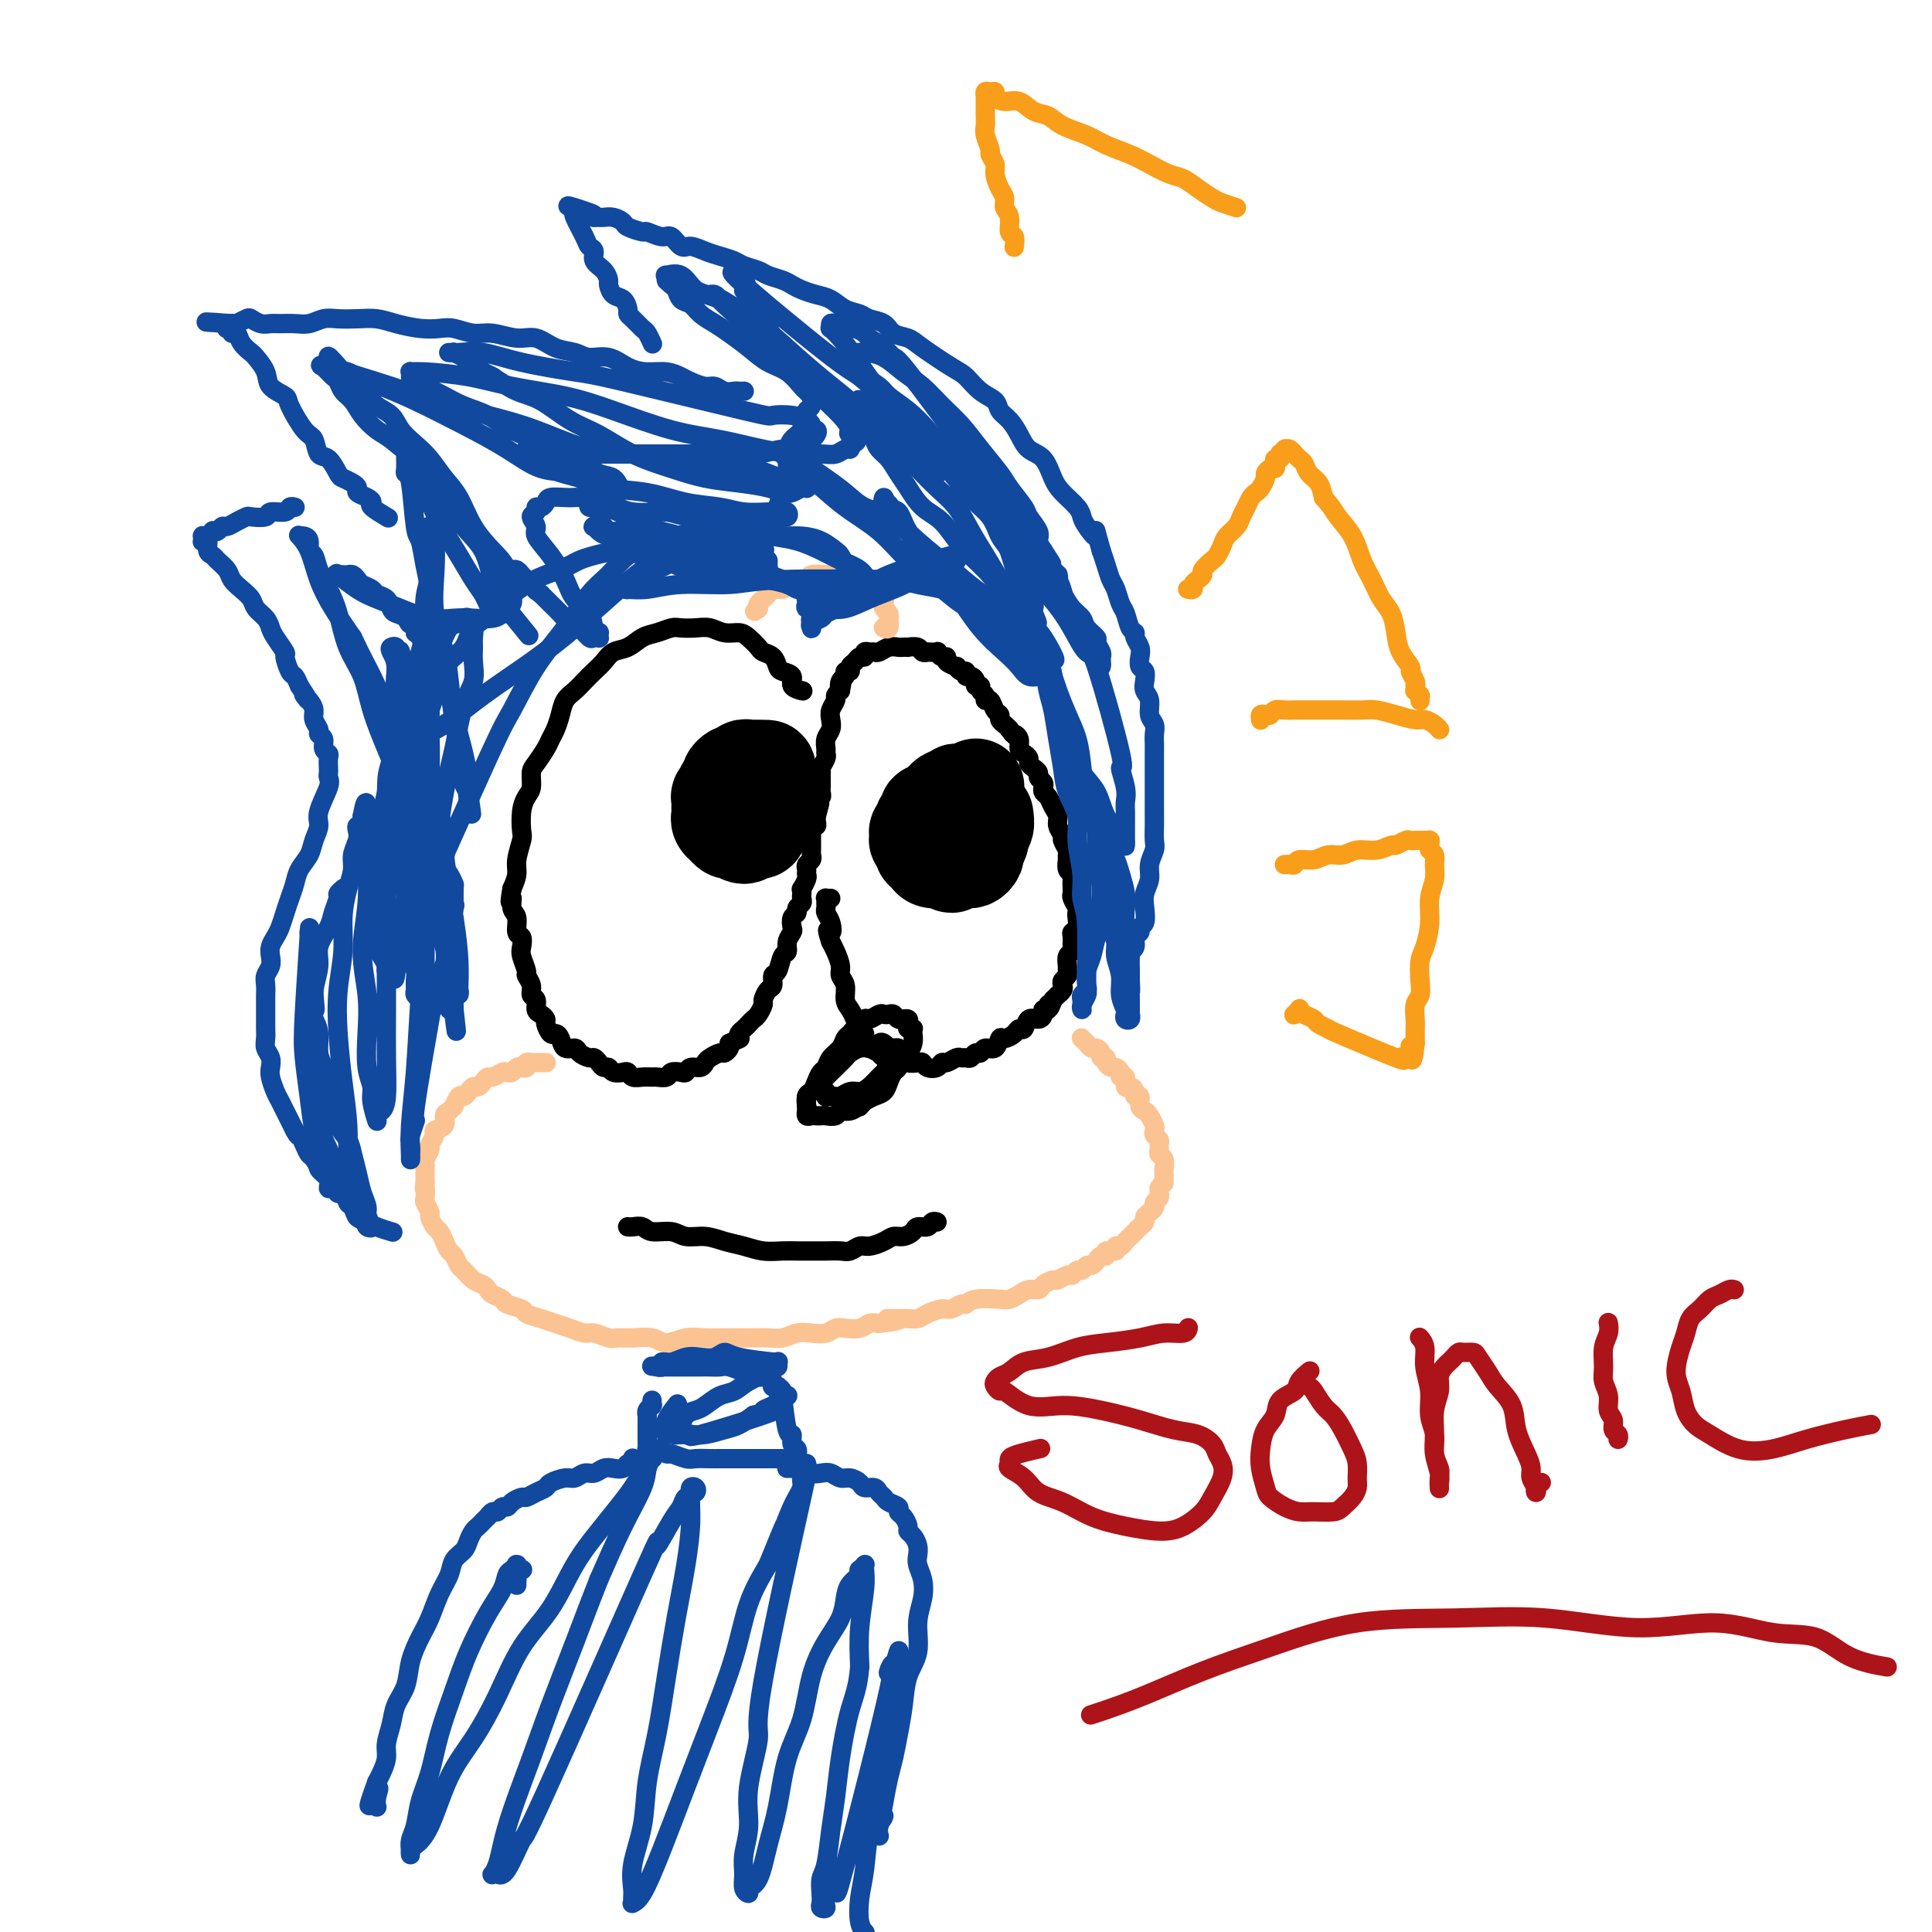 <svg viewBox='0 0 400 400' version='1.1' xmlns='http://www.w3.org/2000/svg' xmlns:xlink='http://www.w3.org/1999/xlink'><g fill='none' stroke='#000000' stroke-width='4' stroke-linecap='round' stroke-linejoin='round'><path d='M166,143c-0.005,-0.001 -0.009,-0.002 0,0c0.009,0.002 0.032,0.008 0,0c-0.032,-0.008 -0.120,-0.030 0,0c0.120,0.030 0.449,0.111 0,0c-0.449,-0.111 -1.677,-0.415 -2,-1c-0.323,-0.585 0.260,-1.452 0,-2c-0.260,-0.548 -1.364,-0.776 -2,-1c-0.636,-0.224 -0.803,-0.445 -1,-1c-0.197,-0.555 -0.422,-1.445 -1,-2c-0.578,-0.555 -1.509,-0.775 -2,-1c-0.491,-0.225 -0.543,-0.456 -1,-1c-0.457,-0.544 -1.318,-1.400 -2,-2c-0.682,-0.600 -1.184,-0.945 -2,-1c-0.816,-0.055 -1.947,0.181 -3,0c-1.053,-0.181 -2.028,-0.777 -3,-1c-0.972,-0.223 -1.940,-0.072 -3,0c-1.060,0.072 -2.212,0.065 -3,0c-0.788,-0.065 -1.212,-0.187 -2,0c-0.788,0.187 -1.940,0.683 -3,1c-1.060,0.317 -2.027,0.455 -3,1c-0.973,0.545 -1.951,1.497 -3,2c-1.049,0.503 -2.168,0.558 -3,1c-0.832,0.442 -1.379,1.272 -2,2c-0.621,0.728 -1.318,1.352 -2,2c-0.682,0.648 -1.348,1.318 -2,2c-0.652,0.682 -1.288,1.376 -2,2c-0.712,0.624 -1.499,1.177 -2,2c-0.501,0.823 -0.715,1.915 -1,3c-0.285,1.085 -0.641,2.162 -1,3c-0.359,0.838 -0.722,1.436 -1,2c-0.278,0.564 -0.469,1.095 -1,2c-0.531,0.905 -1.400,2.183 -2,3c-0.600,0.817 -0.932,1.171 -1,2c-0.068,0.829 0.126,2.131 0,3c-0.126,0.869 -0.574,1.303 -1,2c-0.426,0.697 -0.831,1.656 -1,3c-0.169,1.344 -0.100,3.073 0,4c0.100,0.927 0.233,1.053 0,2c-0.233,0.947 -0.832,2.717 -1,4c-0.168,1.283 0.095,2.081 0,3c-0.095,0.919 -0.547,1.960 -1,3'/><path d='M106,184c-0.756,4.374 -0.146,2.309 0,2c0.146,-0.309 -0.171,1.139 0,2c0.171,0.861 0.829,1.135 1,2c0.171,0.865 -0.146,2.319 0,3c0.146,0.681 0.756,0.587 1,1c0.244,0.413 0.122,1.332 0,2c-0.122,0.668 -0.244,1.086 0,2c0.244,0.914 0.854,2.324 1,3c0.146,0.676 -0.172,0.619 0,1c0.172,0.381 0.833,1.201 1,2c0.167,0.799 -0.162,1.576 0,2c0.162,0.424 0.813,0.493 1,1c0.187,0.507 -0.090,1.450 0,2c0.090,0.550 0.549,0.707 1,1c0.451,0.293 0.895,0.721 1,1c0.105,0.279 -0.128,0.408 0,1c0.128,0.592 0.616,1.646 1,2c0.384,0.354 0.665,0.006 1,0c0.335,-0.006 0.723,0.328 1,1c0.277,0.672 0.441,1.682 1,2c0.559,0.318 1.512,-0.056 2,0c0.488,0.056 0.512,0.541 1,1c0.488,0.459 1.440,0.893 2,1c0.560,0.107 0.726,-0.111 1,0c0.274,0.111 0.654,0.552 1,1c0.346,0.448 0.656,0.904 1,1c0.344,0.096 0.721,-0.167 1,0c0.279,0.167 0.459,0.763 1,1c0.541,0.237 1.444,0.116 2,0c0.556,-0.116 0.764,-0.228 1,0c0.236,0.228 0.501,0.794 1,1c0.499,0.206 1.232,0.051 2,0c0.768,-0.051 1.571,-0.000 2,0c0.429,0.000 0.482,-0.051 1,0c0.518,0.051 1.500,0.206 2,0c0.500,-0.206 0.519,-0.772 1,-1c0.481,-0.228 1.424,-0.117 2,0c0.576,0.117 0.783,0.239 1,0c0.217,-0.239 0.443,-0.838 1,-1c0.557,-0.162 1.444,0.115 2,0c0.556,-0.115 0.780,-0.622 1,-1c0.220,-0.378 0.438,-0.626 1,-1c0.562,-0.374 1.470,-0.873 2,-1c0.530,-0.127 0.681,0.120 1,0c0.319,-0.120 0.805,-0.606 1,-1c0.195,-0.394 0.097,-0.697 0,-1'/><path d='M151,216c2.786,-1.262 2.252,-0.916 2,-1c-0.252,-0.084 -0.223,-0.599 0,-1c0.223,-0.401 0.638,-0.689 1,-1c0.362,-0.311 0.671,-0.646 1,-1c0.329,-0.354 0.679,-0.729 1,-1c0.321,-0.271 0.612,-0.439 1,-1c0.388,-0.561 0.874,-1.517 1,-2c0.126,-0.483 -0.107,-0.495 0,-1c0.107,-0.505 0.553,-1.505 1,-2c0.447,-0.495 0.894,-0.485 1,-1c0.106,-0.515 -0.130,-1.555 0,-2c0.130,-0.445 0.627,-0.294 1,-1c0.373,-0.706 0.622,-2.268 1,-3c0.378,-0.732 0.885,-0.634 1,-1c0.115,-0.366 -0.161,-1.197 0,-2c0.161,-0.803 0.760,-1.577 1,-2c0.240,-0.423 0.121,-0.495 0,-1c-0.121,-0.505 -0.243,-1.445 0,-2c0.243,-0.555 0.850,-0.726 1,-1c0.150,-0.274 -0.156,-0.652 0,-1c0.156,-0.348 0.773,-0.666 1,-1c0.227,-0.334 0.065,-0.685 0,-1c-0.065,-0.315 -0.031,-0.595 0,-1c0.031,-0.405 0.061,-0.935 0,-1c-0.061,-0.065 -0.214,0.333 0,0c0.214,-0.333 0.793,-1.399 1,-2c0.207,-0.601 0.041,-0.738 0,-1c-0.041,-0.262 0.041,-0.647 0,-1c-0.041,-0.353 -0.207,-0.672 0,-1c0.207,-0.328 0.788,-0.665 1,-1c0.212,-0.335 0.057,-0.668 0,-1c-0.057,-0.332 -0.015,-0.662 0,-1c0.015,-0.338 0.004,-0.683 0,-1c-0.004,-0.317 -0.001,-0.606 0,-1c0.001,-0.394 -0.001,-0.894 0,-1c0.001,-0.106 0.004,0.183 0,0c-0.004,-0.183 -0.015,-0.836 0,-1c0.015,-0.164 0.057,0.163 0,0c-0.057,-0.163 -0.211,-0.814 0,-1c0.211,-0.186 0.789,0.094 1,0c0.211,-0.094 0.057,-0.561 0,-1c-0.057,-0.439 -0.015,-0.849 0,-1c0.015,-0.151 0.004,-0.043 0,0c-0.004,0.043 -0.002,0.022 0,0'/><path d='M169,169c1.392,-5.355 0.373,-1.242 0,0c-0.373,1.242 -0.100,-0.385 0,-1c0.100,-0.615 0.027,-0.217 0,0c-0.027,0.217 -0.007,0.254 0,0c0.007,-0.254 0.002,-0.800 0,-1c-0.002,-0.200 -0.001,-0.054 0,0c0.001,0.054 0.000,0.014 0,0c-0.000,-0.014 -0.000,-0.004 0,0c0.000,0.004 0.000,0.001 0,0c-0.000,-0.001 -0.000,-0.000 0,0c0.000,0.000 0.000,0.001 0,0c-0.000,-0.001 -0.000,-0.003 0,0c0.000,0.003 0.000,0.011 0,0c-0.000,-0.011 -0.001,-0.042 0,0c0.001,0.042 0.004,0.155 0,0c-0.004,-0.155 -0.015,-0.580 0,-1c0.015,-0.420 0.057,-0.834 0,-1c-0.057,-0.166 -0.211,-0.082 0,0c0.211,0.082 0.789,0.163 1,0c0.211,-0.163 0.057,-0.568 0,-1c-0.057,-0.432 -0.015,-0.890 0,-1c0.015,-0.110 0.004,0.129 0,0c-0.004,-0.129 -0.002,-0.625 0,-1c0.002,-0.375 0.004,-0.629 0,-1c-0.004,-0.371 -0.015,-0.859 0,-1c0.015,-0.141 0.057,0.065 0,0c-0.057,-0.065 -0.212,-0.402 0,-1c0.212,-0.598 0.793,-1.459 1,-2c0.207,-0.541 0.042,-0.764 0,-1c-0.042,-0.236 0.040,-0.486 0,-1c-0.040,-0.514 -0.203,-1.293 0,-2c0.203,-0.707 0.772,-1.341 1,-2c0.228,-0.659 0.116,-1.342 0,-2c-0.116,-0.658 -0.237,-1.290 0,-2c0.237,-0.710 0.833,-1.499 1,-2c0.167,-0.501 -0.095,-0.715 0,-1c0.095,-0.285 0.548,-0.643 1,-1'/><path d='M174,143c0.791,-4.200 0.268,-1.699 0,-1c-0.268,0.699 -0.283,-0.404 0,-1c0.283,-0.596 0.863,-0.684 1,-1c0.137,-0.316 -0.171,-0.859 0,-1c0.171,-0.141 0.820,0.121 1,0c0.180,-0.121 -0.110,-0.625 0,-1c0.110,-0.375 0.621,-0.622 1,-1c0.379,-0.378 0.627,-0.886 1,-1c0.373,-0.114 0.873,0.167 1,0c0.127,-0.167 -0.118,-0.780 0,-1c0.118,-0.220 0.599,-0.045 1,0c0.401,0.045 0.723,-0.041 1,0c0.277,0.041 0.509,0.207 1,0c0.491,-0.207 1.240,-0.787 2,-1c0.760,-0.213 1.531,-0.058 2,0c0.469,0.058 0.636,0.019 1,0c0.364,-0.019 0.925,-0.019 1,0c0.075,0.019 -0.336,0.058 0,0c0.336,-0.058 1.418,-0.211 2,0c0.582,0.211 0.663,0.788 1,1c0.337,0.212 0.930,0.061 1,0c0.070,-0.061 -0.383,-0.031 0,0c0.383,0.031 1.603,0.064 2,0c0.397,-0.064 -0.030,-0.223 0,0c0.030,0.223 0.515,0.829 1,1c0.485,0.171 0.970,-0.094 1,0c0.030,0.094 -0.394,0.546 0,1c0.394,0.454 1.608,0.910 2,1c0.392,0.090 -0.036,-0.187 0,0c0.036,0.187 0.535,0.837 1,1c0.465,0.163 0.894,-0.163 1,0c0.106,0.163 -0.111,0.813 0,1c0.111,0.187 0.551,-0.090 1,0c0.449,0.090 0.909,0.549 1,1c0.091,0.451 -0.187,0.896 0,1c0.187,0.104 0.838,-0.132 1,0c0.162,0.132 -0.164,0.630 0,1c0.164,0.370 0.818,0.610 1,1c0.182,0.390 -0.110,0.931 0,1c0.110,0.069 0.621,-0.332 1,0c0.379,0.332 0.626,1.398 1,2c0.374,0.602 0.873,0.739 1,1c0.127,0.261 -0.120,0.647 0,1c0.120,0.353 0.606,0.672 1,1c0.394,0.328 0.697,0.664 1,1'/><path d='M209,151c1.246,1.742 0.860,1.097 1,1c0.140,-0.097 0.807,0.355 1,1c0.193,0.645 -0.089,1.482 0,2c0.089,0.518 0.550,0.716 1,1c0.450,0.284 0.890,0.653 1,1c0.110,0.347 -0.110,0.670 0,1c0.110,0.330 0.552,0.666 1,1c0.448,0.334 0.904,0.667 1,1c0.096,0.333 -0.167,0.666 0,1c0.167,0.334 0.765,0.670 1,1c0.235,0.330 0.105,0.655 0,1c-0.105,0.345 -0.187,0.711 0,1c0.187,0.289 0.643,0.501 1,1c0.357,0.499 0.617,1.284 1,2c0.383,0.716 0.891,1.361 1,2c0.109,0.639 -0.181,1.271 0,2c0.181,0.729 0.833,1.556 1,2c0.167,0.444 -0.153,0.504 0,1c0.153,0.496 0.777,1.429 1,2c0.223,0.571 0.046,0.782 0,1c-0.046,0.218 0.040,0.443 0,1c-0.040,0.557 -0.207,1.445 0,2c0.207,0.555 0.786,0.778 1,1c0.214,0.222 0.061,0.444 0,1c-0.061,0.556 -0.030,1.444 0,2c0.030,0.556 0.060,0.778 0,1c-0.060,0.222 -0.211,0.444 0,1c0.211,0.556 0.785,1.444 1,2c0.215,0.556 0.072,0.778 0,1c-0.072,0.222 -0.072,0.444 0,1c0.072,0.556 0.216,1.444 0,2c-0.216,0.556 -0.794,0.778 -1,1c-0.206,0.222 -0.041,0.445 0,1c0.041,0.555 -0.042,1.444 0,2c0.042,0.556 0.208,0.779 0,1c-0.208,0.221 -0.792,0.440 -1,1c-0.208,0.560 -0.042,1.459 0,2c0.042,0.541 -0.040,0.722 0,1c0.040,0.278 0.203,0.653 0,1c-0.203,0.347 -0.772,0.667 -1,1c-0.228,0.333 -0.116,0.680 0,1c0.116,0.320 0.237,0.611 0,1c-0.237,0.389 -0.833,0.874 -1,1c-0.167,0.126 0.095,-0.107 0,0c-0.095,0.107 -0.548,0.553 -1,1'/><path d='M218,207c-1.017,3.102 -1.059,1.357 -1,1c0.059,-0.357 0.219,0.673 0,1c-0.219,0.327 -0.818,-0.048 -1,0c-0.182,0.048 0.053,0.520 0,1c-0.053,0.480 -0.394,0.968 -1,1c-0.606,0.032 -1.475,-0.394 -2,0c-0.525,0.394 -0.704,1.606 -1,2c-0.296,0.394 -0.708,-0.030 -1,0c-0.292,0.030 -0.463,0.515 -1,1c-0.537,0.485 -1.439,0.971 -2,1c-0.561,0.029 -0.780,-0.400 -1,0c-0.220,0.400 -0.440,1.628 -1,2c-0.560,0.372 -1.459,-0.111 -2,0c-0.541,0.111 -0.722,0.815 -1,1c-0.278,0.185 -0.651,-0.148 -1,0c-0.349,0.148 -0.675,0.776 -1,1c-0.325,0.224 -0.651,0.045 -1,0c-0.349,-0.045 -0.723,0.044 -1,0c-0.277,-0.044 -0.459,-0.221 -1,0c-0.541,0.221 -1.440,0.840 -2,1c-0.560,0.160 -0.779,-0.140 -1,0c-0.221,0.140 -0.444,0.718 -1,1c-0.556,0.282 -1.445,0.268 -2,0c-0.555,-0.268 -0.778,-0.790 -1,-1c-0.222,-0.210 -0.445,-0.109 -1,0c-0.555,0.109 -1.444,0.227 -2,0c-0.556,-0.227 -0.780,-0.797 -1,-1c-0.220,-0.203 -0.435,-0.039 -1,0c-0.565,0.039 -1.480,-0.046 -2,0c-0.520,0.046 -0.646,0.224 -1,0c-0.354,-0.224 -0.936,-0.851 -1,-1c-0.064,-0.149 0.390,0.181 0,0c-0.390,-0.181 -1.624,-0.874 -2,-1c-0.376,-0.126 0.106,0.314 0,0c-0.106,-0.314 -0.802,-1.383 -1,-2c-0.198,-0.617 0.100,-0.783 0,-1c-0.100,-0.217 -0.600,-0.484 -1,-1c-0.400,-0.516 -0.700,-1.279 -1,-2c-0.300,-0.721 -0.602,-1.399 -1,-2c-0.398,-0.601 -0.894,-1.123 -1,-2c-0.106,-0.877 0.179,-2.108 0,-3c-0.179,-0.892 -0.821,-1.445 -1,-2c-0.179,-0.555 0.106,-1.111 0,-2c-0.106,-0.889 -0.602,-2.111 -1,-3c-0.398,-0.889 -0.699,-1.444 -1,-2'/><path d='M172,195c-1.254,-3.764 -0.389,-2.174 0,-2c0.389,0.174 0.301,-1.067 0,-2c-0.301,-0.933 -0.814,-1.556 -1,-2c-0.186,-0.444 -0.046,-0.707 0,-1c0.046,-0.293 -0.001,-0.614 0,-1c0.001,-0.386 0.052,-0.835 0,-1c-0.052,-0.165 -0.206,-0.044 0,0c0.206,0.044 0.773,0.013 1,0c0.227,-0.013 0.113,-0.006 0,0'/></g>
<g fill='none' stroke='#000000' stroke-width='20' stroke-linecap='round' stroke-linejoin='round'><path d='M202,163c-0.000,0.000 -0.000,0.000 0,0c0.000,-0.000 0.001,-0.001 0,0c-0.001,0.001 -0.003,0.004 0,0c0.003,-0.004 0.012,-0.015 0,0c-0.012,0.015 -0.044,0.057 0,0c0.044,-0.057 0.166,-0.212 0,0c-0.166,0.212 -0.618,0.793 -1,1c-0.382,0.207 -0.694,0.042 -1,0c-0.306,-0.042 -0.607,0.040 -1,0c-0.393,-0.040 -0.880,-0.203 -1,0c-0.120,0.203 0.126,0.772 0,1c-0.126,0.228 -0.625,0.116 -1,0c-0.375,-0.116 -0.625,-0.237 -1,0c-0.375,0.237 -0.875,0.833 -1,1c-0.125,0.167 0.125,-0.096 0,0c-0.125,0.096 -0.626,0.551 -1,1c-0.374,0.449 -0.621,0.894 -1,1c-0.379,0.106 -0.890,-0.126 -1,0c-0.110,0.126 0.181,0.611 0,1c-0.181,0.389 -0.833,0.683 -1,1c-0.167,0.317 0.150,0.657 0,1c-0.150,0.343 -0.768,0.688 -1,1c-0.232,0.312 -0.077,0.591 0,1c0.077,0.409 0.076,0.950 0,1c-0.076,0.050 -0.229,-0.389 0,0c0.229,0.389 0.839,1.607 1,2c0.161,0.393 -0.126,-0.040 0,0c0.126,0.040 0.664,0.551 1,1c0.336,0.449 0.471,0.834 1,1c0.529,0.166 1.451,0.111 2,0c0.549,-0.111 0.724,-0.279 1,0c0.276,0.279 0.651,1.004 1,1c0.349,-0.004 0.672,-0.736 1,-1c0.328,-0.264 0.663,-0.061 1,0c0.337,0.061 0.678,-0.020 1,0c0.322,0.020 0.626,0.142 1,0c0.374,-0.142 0.818,-0.549 1,-1c0.182,-0.451 0.101,-0.947 0,-1c-0.101,-0.053 -0.223,0.336 0,0c0.223,-0.336 0.791,-1.398 1,-2c0.209,-0.602 0.060,-0.743 0,-1c-0.060,-0.257 -0.030,-0.628 0,-1'/><path d='M203,172c0.094,-1.032 -0.171,-1.114 0,-1c0.171,0.114 0.778,0.422 1,0c0.222,-0.422 0.060,-1.575 0,-2c-0.060,-0.425 -0.017,-0.121 0,0c0.017,0.121 0.009,0.061 0,0'/><path d='M157,159c0.000,-0.000 0.001,-0.000 0,0c-0.001,0.000 -0.003,0.000 0,0c0.003,-0.000 0.011,-0.000 0,0c-0.011,0.000 -0.040,0.000 0,0c0.040,-0.000 0.150,-0.001 0,0c-0.150,0.001 -0.561,0.004 -1,0c-0.439,-0.004 -0.905,-0.015 -1,0c-0.095,0.015 0.182,0.056 0,0c-0.182,-0.056 -0.823,-0.208 -1,0c-0.177,0.208 0.111,0.777 0,1c-0.111,0.223 -0.622,0.101 -1,0c-0.378,-0.101 -0.622,-0.182 -1,0c-0.378,0.182 -0.890,0.627 -1,1c-0.110,0.373 0.181,0.672 0,1c-0.181,0.328 -0.833,0.683 -1,1c-0.167,0.317 0.151,0.595 0,1c-0.151,0.405 -0.773,0.935 -1,1c-0.227,0.065 -0.061,-0.337 0,0c0.061,0.337 0.015,1.414 0,2c-0.015,0.586 -0.000,0.683 0,1c0.000,0.317 -0.015,0.854 0,1c0.015,0.146 0.060,-0.100 0,0c-0.060,0.100 -0.224,0.547 0,1c0.224,0.453 0.837,0.911 1,1c0.163,0.089 -0.124,-0.190 0,0c0.124,0.190 0.658,0.849 1,1c0.342,0.151 0.492,-0.208 1,0c0.508,0.208 1.375,0.982 2,1c0.625,0.018 1.009,-0.720 1,-1c-0.009,-0.280 -0.410,-0.103 0,0c0.410,0.103 1.630,0.131 2,0c0.370,-0.131 -0.111,-0.420 0,-1c0.111,-0.580 0.814,-1.451 1,-2c0.186,-0.549 -0.146,-0.777 0,-1c0.146,-0.223 0.771,-0.441 1,-1c0.229,-0.559 0.061,-1.459 0,-2c-0.061,-0.541 -0.016,-0.723 0,-1c0.016,-0.277 0.004,-0.649 0,-1c-0.004,-0.351 -0.001,-0.683 0,-1c0.001,-0.317 0.000,-0.621 0,-1c-0.000,-0.379 -0.000,-0.833 0,-1c0.000,-0.167 0.000,-0.048 0,0c-0.000,0.048 -0.000,0.024 0,0'/><path d='M159,160c0.089,-1.867 -0.689,-0.533 -1,0c-0.311,0.533 -0.156,0.267 0,0'/></g>
<g fill='none' stroke='#FCC392' stroke-width='4' stroke-linecap='round' stroke-linejoin='round'><path d='M113,220c-0.000,-0.000 -0.000,-0.000 0,0c0.000,0.000 0.000,0.000 0,0c-0.000,-0.000 -0.000,-0.000 0,0c0.000,0.000 0.000,0.000 0,0c-0.000,-0.000 -0.000,-0.000 0,0c0.000,0.000 0.001,0.000 0,0c-0.001,-0.000 -0.003,-0.000 0,0c0.003,0.000 0.012,0.000 0,0c-0.012,-0.000 -0.046,-0.000 0,0c0.046,0.000 0.171,0.000 0,0c-0.171,-0.000 -0.638,-0.001 -1,0c-0.362,0.001 -0.618,0.004 -1,0c-0.382,-0.004 -0.890,-0.015 -1,0c-0.110,0.015 0.178,0.056 0,0c-0.178,-0.056 -0.821,-0.207 -1,0c-0.179,0.207 0.106,0.774 0,1c-0.106,0.226 -0.605,0.112 -1,0c-0.395,-0.112 -0.687,-0.222 -1,0c-0.313,0.222 -0.647,0.777 -1,1c-0.353,0.223 -0.724,0.115 -1,0c-0.276,-0.115 -0.455,-0.237 -1,0c-0.545,0.237 -1.455,0.833 -2,1c-0.545,0.167 -0.723,-0.096 -1,0c-0.277,0.096 -0.652,0.552 -1,1c-0.348,0.448 -0.670,0.888 -1,1c-0.330,0.112 -0.667,-0.106 -1,0c-0.333,0.106 -0.663,0.535 -1,1c-0.337,0.465 -0.681,0.965 -1,1c-0.319,0.035 -0.612,-0.395 -1,0c-0.388,0.395 -0.873,1.615 -1,2c-0.127,0.385 0.102,-0.065 0,0c-0.102,0.065 -0.534,0.646 -1,1c-0.466,0.354 -0.966,0.480 -1,1c-0.034,0.520 0.398,1.434 0,2c-0.398,0.566 -1.627,0.785 -2,1c-0.373,0.215 0.110,0.425 0,1c-0.110,0.575 -0.814,1.515 -1,2c-0.186,0.485 0.146,0.515 0,1c-0.146,0.485 -0.771,1.426 -1,2c-0.229,0.574 -0.061,0.783 0,1c0.061,0.217 0.017,0.443 0,1c-0.017,0.557 -0.005,1.445 0,2c0.005,0.555 0.002,0.778 0,1'/><path d='M88,245c-0.314,1.815 -0.099,0.852 0,1c0.099,0.148 0.082,1.405 0,2c-0.082,0.595 -0.229,0.526 0,1c0.229,0.474 0.835,1.492 1,2c0.165,0.508 -0.110,0.507 0,1c0.110,0.493 0.607,1.479 1,2c0.393,0.521 0.683,0.577 1,1c0.317,0.423 0.662,1.211 1,2c0.338,0.789 0.671,1.577 1,2c0.329,0.423 0.655,0.480 1,1c0.345,0.520 0.709,1.501 1,2c0.291,0.499 0.511,0.515 1,1c0.489,0.485 1.249,1.439 2,2c0.751,0.561 1.494,0.728 2,1c0.506,0.272 0.773,0.650 1,1c0.227,0.350 0.412,0.671 1,1c0.588,0.329 1.578,0.665 2,1c0.422,0.335 0.276,0.667 1,1c0.724,0.333 2.318,0.666 3,1c0.682,0.334 0.452,0.668 1,1c0.548,0.332 1.875,0.662 3,1c1.125,0.338 2.049,0.683 3,1c0.951,0.317 1.931,0.607 3,1c1.069,0.393 2.228,0.890 3,1c0.772,0.110 1.158,-0.168 2,0c0.842,0.168 2.139,0.782 3,1c0.861,0.218 1.286,0.041 2,0c0.714,-0.041 1.716,0.056 3,0c1.284,-0.056 2.850,-0.264 4,0c1.150,0.264 1.882,0.999 3,1c1.118,0.001 2.620,-0.732 4,-1c1.380,-0.268 2.638,-0.072 4,0c1.362,0.072 2.829,0.020 4,0c1.171,-0.020 2.046,-0.009 3,0c0.954,0.009 1.988,0.016 3,0c1.012,-0.016 2.004,-0.056 3,0c0.996,0.056 1.996,0.207 3,0c1.004,-0.207 2.011,-0.774 3,-1c0.989,-0.226 1.959,-0.112 3,0c1.041,0.112 2.152,0.223 3,0c0.848,-0.223 1.435,-0.778 2,-1c0.565,-0.222 1.110,-0.111 2,0c0.890,0.111 2.124,0.222 3,0c0.876,-0.222 1.393,-0.778 2,-1c0.607,-0.222 1.303,-0.111 2,0'/><path d='M182,274c7.164,-0.846 3.073,-0.961 2,-1c-1.073,-0.039 0.871,-0.000 2,0c1.129,0.000 1.443,-0.037 2,0c0.557,0.037 1.357,0.150 2,0c0.643,-0.150 1.128,-0.561 2,-1c0.872,-0.439 2.132,-0.906 3,-1c0.868,-0.094 1.346,0.185 2,0c0.654,-0.185 1.484,-0.833 2,-1c0.516,-0.167 0.719,0.149 1,0c0.281,-0.149 0.641,-0.762 2,-1c1.359,-0.238 3.716,-0.102 5,0c1.284,0.102 1.495,0.168 2,0c0.505,-0.168 1.305,-0.571 2,-1c0.695,-0.429 1.284,-0.884 2,-1c0.716,-0.116 1.558,0.109 2,0c0.442,-0.109 0.486,-0.550 1,-1c0.514,-0.450 1.500,-0.909 2,-1c0.500,-0.091 0.515,0.187 1,0c0.485,-0.187 1.439,-0.839 2,-1c0.561,-0.161 0.728,0.168 1,0c0.272,-0.168 0.650,-0.832 1,-1c0.350,-0.168 0.671,0.161 1,0c0.329,-0.161 0.667,-0.813 1,-1c0.333,-0.187 0.662,0.089 1,0c0.338,-0.089 0.687,-0.545 1,-1c0.313,-0.455 0.591,-0.911 1,-1c0.409,-0.089 0.950,0.187 1,0c0.050,-0.187 -0.390,-0.838 0,-1c0.390,-0.162 1.610,0.164 2,0c0.390,-0.164 -0.050,-0.817 0,-1c0.050,-0.183 0.591,0.106 1,0c0.409,-0.106 0.688,-0.606 1,-1c0.312,-0.394 0.657,-0.683 1,-1c0.343,-0.317 0.683,-0.662 1,-1c0.317,-0.338 0.611,-0.668 1,-1c0.389,-0.332 0.874,-0.666 1,-1c0.126,-0.334 -0.106,-0.666 0,-1c0.106,-0.334 0.550,-0.668 1,-1c0.450,-0.332 0.905,-0.663 1,-1c0.095,-0.337 -0.171,-0.682 0,-1c0.171,-0.318 0.778,-0.611 1,-1c0.222,-0.389 0.060,-0.874 0,-1c-0.060,-0.126 -0.017,0.107 0,0c0.017,-0.107 0.009,-0.553 0,-1'/><path d='M240,246c0.846,-1.417 0.960,-0.961 1,-1c0.040,-0.039 0.007,-0.574 0,-1c-0.007,-0.426 0.012,-0.744 0,-1c-0.012,-0.256 -0.056,-0.450 0,-1c0.056,-0.550 0.212,-1.457 0,-2c-0.212,-0.543 -0.793,-0.723 -1,-1c-0.207,-0.277 -0.042,-0.652 0,-1c0.042,-0.348 -0.041,-0.670 0,-1c0.041,-0.330 0.204,-0.670 0,-1c-0.204,-0.330 -0.775,-0.652 -1,-1c-0.225,-0.348 -0.103,-0.722 0,-1c0.103,-0.278 0.186,-0.460 0,-1c-0.186,-0.540 -0.642,-1.436 -1,-2c-0.358,-0.564 -0.617,-0.795 -1,-1c-0.383,-0.205 -0.890,-0.385 -1,-1c-0.110,-0.615 0.177,-1.665 0,-2c-0.177,-0.335 -0.817,0.046 -1,0c-0.183,-0.046 0.091,-0.519 0,-1c-0.091,-0.481 -0.545,-0.969 -1,-1c-0.455,-0.031 -0.910,0.394 -1,0c-0.090,-0.394 0.183,-1.607 0,-2c-0.183,-0.393 -0.824,0.036 -1,0c-0.176,-0.036 0.112,-0.535 0,-1c-0.112,-0.465 -0.622,-0.894 -1,-1c-0.378,-0.106 -0.622,0.113 -1,0c-0.378,-0.113 -0.889,-0.556 -1,-1c-0.111,-0.444 0.178,-0.888 0,-1c-0.178,-0.112 -0.822,0.110 -1,0c-0.178,-0.110 0.111,-0.550 0,-1c-0.111,-0.450 -0.622,-0.909 -1,-1c-0.378,-0.091 -0.623,0.186 -1,0c-0.377,-0.186 -0.886,-0.834 -1,-1c-0.114,-0.166 0.165,0.152 0,0c-0.165,-0.152 -0.776,-0.773 -1,-1c-0.224,-0.227 -0.060,-0.061 0,0c0.060,0.061 0.017,0.017 0,0c-0.017,-0.017 -0.009,-0.009 0,0'/></g>
<g fill='none' stroke='#000000' stroke-width='4' stroke-linecap='round' stroke-linejoin='round'><path d='M167,229c0.000,0.000 0.000,0.000 0,0c-0.000,-0.000 -0.000,-0.001 0,0c0.000,0.001 0.000,0.002 0,0c-0.000,-0.002 -0.001,-0.007 0,0c0.001,0.007 0.003,0.028 0,0c-0.003,-0.028 -0.012,-0.104 0,0c0.012,0.104 0.045,0.389 0,0c-0.045,-0.389 -0.166,-1.451 0,-2c0.166,-0.549 0.621,-0.584 1,-1c0.379,-0.416 0.683,-1.213 1,-2c0.317,-0.787 0.648,-1.563 1,-2c0.352,-0.437 0.724,-0.537 1,-1c0.276,-0.463 0.455,-1.291 1,-2c0.545,-0.709 1.455,-1.298 2,-2c0.545,-0.702 0.724,-1.516 1,-2c0.276,-0.484 0.650,-0.636 1,-1c0.350,-0.364 0.675,-0.938 1,-1c0.325,-0.062 0.650,0.390 1,0c0.350,-0.390 0.724,-1.621 1,-2c0.276,-0.379 0.455,0.094 1,0c0.545,-0.094 1.455,-0.753 2,-1c0.545,-0.247 0.724,-0.080 1,0c0.276,0.080 0.647,0.074 1,0c0.353,-0.074 0.687,-0.217 1,0c0.313,0.217 0.606,0.793 1,1c0.394,0.207 0.889,0.045 1,0c0.111,-0.045 -0.163,0.027 0,0c0.163,-0.027 0.762,-0.151 1,0c0.238,0.151 0.116,0.579 0,1c-0.116,0.421 -0.226,0.837 0,1c0.226,0.163 0.790,0.075 1,0c0.210,-0.075 0.067,-0.137 0,0c-0.067,0.137 -0.060,0.475 0,1c0.060,0.525 0.171,1.239 0,2c-0.171,0.761 -0.623,1.569 -1,2c-0.377,0.431 -0.677,0.486 -1,1c-0.323,0.514 -0.667,1.485 -1,2c-0.333,0.515 -0.656,0.572 -1,1c-0.344,0.428 -0.711,1.228 -1,2c-0.289,0.772 -0.501,1.515 -1,2c-0.499,0.485 -1.285,0.710 -2,1c-0.715,0.290 -1.357,0.645 -2,1'/><path d='M179,228c-1.528,1.708 -0.847,0.980 -1,1c-0.153,0.020 -1.140,0.790 -2,1c-0.860,0.210 -1.592,-0.140 -2,0c-0.408,0.140 -0.490,0.769 -1,1c-0.510,0.231 -1.447,0.063 -2,0c-0.553,-0.063 -0.723,-0.021 -1,0c-0.277,0.021 -0.663,0.021 -1,0c-0.337,-0.021 -0.626,-0.062 -1,0c-0.374,0.062 -0.832,0.229 -1,0c-0.168,-0.229 -0.046,-0.853 0,-1c0.046,-0.147 0.015,0.182 0,0c-0.015,-0.182 -0.013,-0.877 0,-1c0.013,-0.123 0.037,0.325 0,0c-0.037,-0.325 -0.136,-1.425 0,-2c0.136,-0.575 0.508,-0.626 1,-1c0.492,-0.374 1.104,-1.071 2,-2c0.896,-0.929 2.075,-2.092 3,-3c0.925,-0.908 1.596,-1.563 2,-2c0.404,-0.437 0.542,-0.657 1,-1c0.458,-0.343 1.236,-0.811 2,-1c0.764,-0.189 1.515,-0.099 2,0c0.485,0.099 0.704,0.209 1,0c0.296,-0.209 0.671,-0.735 1,-1c0.329,-0.265 0.614,-0.268 1,0c0.386,0.268 0.874,0.806 1,1c0.126,0.194 -0.110,0.042 0,0c0.110,-0.042 0.566,0.025 1,0c0.434,-0.025 0.845,-0.143 1,0c0.155,0.143 0.053,0.545 0,1c-0.053,0.455 -0.056,0.962 0,1c0.056,0.038 0.170,-0.394 0,0c-0.170,0.394 -0.626,1.615 -1,2c-0.374,0.385 -0.667,-0.064 -1,0c-0.333,0.064 -0.708,0.643 -1,1c-0.292,0.357 -0.502,0.492 -1,1c-0.498,0.508 -1.285,1.390 -2,2c-0.715,0.610 -1.357,0.948 -2,1c-0.643,0.052 -1.286,-0.182 -2,0c-0.714,0.182 -1.498,0.782 -2,1c-0.502,0.218 -0.723,0.056 -1,0c-0.277,-0.056 -0.610,-0.005 -1,0c-0.390,0.005 -0.836,-0.037 -1,0c-0.164,0.037 -0.047,0.153 0,0c0.047,-0.153 0.023,-0.577 0,-1'/><path d='M171,226c-1.500,0.167 -0.750,0.083 0,0'/><path d='M130,254c0.001,0.000 0.002,0.000 0,0c-0.002,-0.000 -0.008,-0.001 0,0c0.008,0.001 0.031,0.004 0,0c-0.031,-0.004 -0.115,-0.016 0,0c0.115,0.016 0.427,0.061 1,0c0.573,-0.061 1.405,-0.227 2,0c0.595,0.227 0.952,0.849 2,1c1.048,0.151 2.786,-0.167 4,0c1.214,0.167 1.902,0.819 3,1c1.098,0.181 2.604,-0.109 4,0c1.396,0.109 2.680,0.618 4,1c1.320,0.382 2.674,0.638 4,1c1.326,0.362 2.623,0.829 4,1c1.377,0.171 2.834,0.046 4,0c1.166,-0.046 2.041,-0.011 3,0c0.959,0.011 2.000,-0.001 3,0c1.000,0.001 1.957,0.015 3,0c1.043,-0.015 2.170,-0.059 3,0c0.830,0.059 1.363,0.222 2,0c0.637,-0.222 1.378,-0.829 2,-1c0.622,-0.171 1.126,0.095 2,0c0.874,-0.095 2.117,-0.551 3,-1c0.883,-0.449 1.406,-0.890 2,-1c0.594,-0.110 1.258,0.110 2,0c0.742,-0.110 1.561,-0.551 2,-1c0.439,-0.449 0.496,-0.905 1,-1c0.504,-0.095 1.455,0.170 2,0c0.545,-0.170 0.685,-0.777 1,-1c0.315,-0.223 0.804,-0.064 1,0c0.196,0.064 0.098,0.032 0,0'/></g>
<g fill='none' stroke='#11499F' stroke-width='4' stroke-linecap='round' stroke-linejoin='round'><path d='M234,197c-0.001,0.000 -0.001,0.001 0,0c0.001,-0.001 0.004,-0.002 0,0c-0.004,0.002 -0.016,0.008 0,0c0.016,-0.008 0.061,-0.029 0,0c-0.061,0.029 -0.228,0.110 0,0c0.228,-0.110 0.849,-0.409 1,-1c0.151,-0.591 -0.170,-1.474 0,-2c0.170,-0.526 0.829,-0.696 1,-1c0.171,-0.304 -0.146,-0.742 0,-1c0.146,-0.258 0.756,-0.337 1,-1c0.244,-0.663 0.122,-1.911 0,-3c-0.122,-1.089 -0.243,-2.020 0,-3c0.243,-0.980 0.850,-2.008 1,-3c0.150,-0.992 -0.156,-1.946 0,-3c0.156,-1.054 0.774,-2.208 1,-3c0.226,-0.792 0.061,-1.223 0,-2c-0.061,-0.777 -0.016,-1.899 0,-3c0.016,-1.101 0.004,-2.182 0,-3c-0.004,-0.818 -0.001,-1.374 0,-2c0.001,-0.626 0.000,-1.322 0,-2c-0.000,-0.678 0.000,-1.336 0,-2c-0.000,-0.664 -0.000,-1.332 0,-2c0.000,-0.668 0.001,-1.334 0,-2c-0.001,-0.666 -0.004,-1.332 0,-2c0.004,-0.668 0.016,-1.337 0,-2c-0.016,-0.663 -0.061,-1.318 0,-2c0.061,-0.682 0.226,-1.390 0,-2c-0.226,-0.610 -0.844,-1.123 -1,-2c-0.156,-0.877 0.151,-2.118 0,-3c-0.151,-0.882 -0.759,-1.405 -1,-2c-0.241,-0.595 -0.116,-1.261 0,-2c0.116,-0.739 0.223,-1.549 0,-2c-0.223,-0.451 -0.777,-0.541 -1,-1c-0.223,-0.459 -0.115,-1.287 0,-2c0.115,-0.713 0.238,-1.311 0,-2c-0.238,-0.689 -0.837,-1.468 -1,-2c-0.163,-0.532 0.111,-0.818 0,-1c-0.111,-0.182 -0.607,-0.260 -1,-1c-0.393,-0.740 -0.683,-2.140 -1,-3c-0.317,-0.860 -0.662,-1.178 -1,-2c-0.338,-0.822 -0.668,-2.148 -1,-3c-0.332,-0.852 -0.666,-1.229 -1,-2c-0.334,-0.771 -0.667,-1.934 -1,-3c-0.333,-1.066 -0.667,-2.033 -1,-3'/><path d='M228,114c-1.822,-6.463 -0.876,-3.622 -1,-3c-0.124,0.622 -1.318,-0.976 -2,-2c-0.682,-1.024 -0.853,-1.475 -1,-2c-0.147,-0.525 -0.270,-1.123 -1,-2c-0.730,-0.877 -2.068,-2.034 -3,-3c-0.932,-0.966 -1.457,-1.743 -2,-3c-0.543,-1.257 -1.105,-2.994 -2,-4c-0.895,-1.006 -2.122,-1.281 -3,-2c-0.878,-0.719 -1.407,-1.882 -2,-3c-0.593,-1.118 -1.251,-2.191 -2,-3c-0.749,-0.809 -1.590,-1.356 -2,-2c-0.410,-0.644 -0.389,-1.387 -1,-2c-0.611,-0.613 -1.853,-1.096 -3,-2c-1.147,-0.904 -2.198,-2.230 -3,-3c-0.802,-0.770 -1.354,-0.984 -3,-2c-1.646,-1.016 -4.384,-2.836 -6,-4c-1.616,-1.164 -2.109,-1.674 -3,-2c-0.891,-0.326 -2.181,-0.467 -3,-1c-0.819,-0.533 -1.167,-1.456 -2,-2c-0.833,-0.544 -2.151,-0.709 -3,-1c-0.849,-0.291 -1.228,-0.708 -2,-1c-0.772,-0.292 -1.936,-0.459 -3,-1c-1.064,-0.541 -2.027,-1.454 -3,-2c-0.973,-0.546 -1.955,-0.724 -3,-1c-1.045,-0.276 -2.152,-0.651 -3,-1c-0.848,-0.349 -1.439,-0.671 -2,-1c-0.561,-0.329 -1.094,-0.666 -2,-1c-0.906,-0.334 -2.185,-0.667 -3,-1c-0.815,-0.333 -1.166,-0.666 -2,-1c-0.834,-0.334 -2.153,-0.668 -3,-1c-0.847,-0.332 -1.224,-0.661 -2,-1c-0.776,-0.339 -1.951,-0.687 -3,-1c-1.049,-0.313 -1.970,-0.591 -3,-1c-1.030,-0.409 -2.168,-0.951 -3,-1c-0.832,-0.049 -1.359,0.394 -2,0c-0.641,-0.394 -1.398,-1.625 -2,-2c-0.602,-0.375 -1.049,0.107 -2,0c-0.951,-0.107 -2.404,-0.803 -3,-1c-0.596,-0.197 -0.334,0.105 -1,0c-0.666,-0.105 -2.258,-0.617 -3,-1c-0.742,-0.383 -0.632,-0.639 -1,-1c-0.368,-0.361 -1.212,-0.829 -2,-1c-0.788,-0.171 -1.520,-0.046 -2,0c-0.480,0.046 -0.709,0.013 -1,0c-0.291,-0.013 -0.646,-0.007 -1,0'/><path d='M123,45c-10.217,-4.094 -3.258,-1.829 -1,-1c2.258,0.829 -0.183,0.222 -1,0c-0.817,-0.222 -0.009,-0.060 0,0c0.009,0.060 -0.782,0.016 -1,0c-0.218,-0.016 0.138,-0.004 0,0c-0.138,0.004 -0.771,0.001 -1,0c-0.229,-0.001 -0.055,-0.001 0,0c0.055,0.001 -0.011,0.004 0,0c0.011,-0.004 0.098,-0.013 0,0c-0.098,0.013 -0.382,0.048 0,1c0.382,0.952 1.429,2.821 2,4c0.571,1.179 0.665,1.668 1,2c0.335,0.332 0.912,0.508 1,1c0.088,0.492 -0.314,1.302 0,2c0.314,0.698 1.345,1.285 2,2c0.655,0.715 0.936,1.557 1,2c0.064,0.443 -0.088,0.486 0,1c0.088,0.514 0.418,1.499 1,2c0.582,0.501 1.417,0.520 2,1c0.583,0.480 0.916,1.423 1,2c0.084,0.577 -0.079,0.789 0,1c0.079,0.211 0.400,0.421 1,1c0.600,0.579 1.481,1.526 2,2c0.519,0.474 0.678,0.474 1,1c0.322,0.526 0.806,1.579 1,2c0.194,0.421 0.097,0.211 0,0'/><path d='M154,81c-0.000,0.000 -0.000,0.000 0,0c0.000,-0.000 0.000,-0.000 0,0c-0.000,0.000 -0.000,0.000 0,0c0.000,-0.000 0.001,-0.000 0,0c-0.001,0.000 -0.003,0.000 0,0c0.003,-0.000 0.013,-0.000 0,0c-0.013,0.000 -0.048,0.001 0,0c0.048,-0.001 0.178,-0.004 0,0c-0.178,0.004 -0.666,0.016 -1,0c-0.334,-0.016 -0.516,-0.060 -1,0c-0.484,0.060 -1.270,0.224 -2,0c-0.730,-0.224 -1.405,-0.834 -2,-1c-0.595,-0.166 -1.110,0.114 -2,0c-0.890,-0.114 -2.156,-0.621 -3,-1c-0.844,-0.379 -1.267,-0.631 -2,-1c-0.733,-0.369 -1.775,-0.854 -3,-1c-1.225,-0.146 -2.634,0.049 -4,0c-1.366,-0.049 -2.689,-0.340 -4,-1c-1.311,-0.660 -2.608,-1.687 -4,-2c-1.392,-0.313 -2.877,0.089 -4,0c-1.123,-0.089 -1.882,-0.669 -3,-1c-1.118,-0.331 -2.595,-0.413 -4,-1c-1.405,-0.587 -2.739,-1.678 -4,-2c-1.261,-0.322 -2.448,0.124 -4,0c-1.552,-0.124 -3.471,-0.817 -5,-1c-1.529,-0.183 -2.670,0.144 -4,0c-1.330,-0.144 -2.848,-0.760 -4,-1c-1.152,-0.240 -1.938,-0.103 -3,0c-1.062,0.103 -2.398,0.171 -4,0c-1.602,-0.171 -3.468,-0.583 -5,-1c-1.532,-0.417 -2.731,-0.840 -4,-1c-1.269,-0.160 -2.608,-0.057 -4,0c-1.392,0.057 -2.838,0.068 -4,0c-1.162,-0.068 -2.041,-0.215 -3,0c-0.959,0.215 -2.000,0.790 -3,1c-1.000,0.210 -1.960,0.053 -3,0c-1.040,-0.053 -2.161,-0.001 -3,0c-0.839,0.001 -1.395,-0.049 -2,0c-0.605,0.049 -1.257,0.195 -2,0c-0.743,-0.195 -1.576,-0.732 -2,-1c-0.424,-0.268 -0.440,-0.268 -1,0c-0.560,0.268 -1.666,0.804 -2,1c-0.334,0.196 0.102,0.053 0,0c-0.102,-0.053 -0.744,-0.015 -1,0c-0.256,0.015 -0.128,0.008 0,0'/><path d='M48,67c-9.955,-0.530 -3.344,-0.354 -1,0c2.344,0.354 0.420,0.885 0,1c-0.420,0.115 0.665,-0.186 1,0c0.335,0.186 -0.080,0.860 0,1c0.080,0.140 0.656,-0.255 1,0c0.344,0.255 0.457,1.160 1,2c0.543,0.840 1.515,1.615 2,2c0.485,0.385 0.481,0.379 1,1c0.519,0.621 1.560,1.869 2,3c0.440,1.131 0.279,2.146 1,3c0.721,0.854 2.325,1.546 3,2c0.675,0.454 0.421,0.669 1,2c0.579,1.331 1.990,3.779 3,5c1.010,1.221 1.617,1.216 2,2c0.383,0.784 0.540,2.357 1,3c0.460,0.643 1.224,0.357 2,1c0.776,0.643 1.565,2.214 2,3c0.435,0.786 0.515,0.788 1,1c0.485,0.212 1.374,0.634 2,1c0.626,0.366 0.988,0.674 1,1c0.012,0.326 -0.325,0.669 0,1c0.325,0.331 1.314,0.649 2,1c0.686,0.351 1.071,0.733 1,1c-0.071,0.267 -0.596,0.418 0,1c0.596,0.582 2.313,1.595 3,2c0.687,0.405 0.343,0.203 0,0'/><path d='M61,105c-0.000,-0.000 -0.000,-0.000 0,0c0.000,0.000 0.001,0.000 0,0c-0.001,-0.000 -0.004,-0.001 0,0c0.004,0.001 0.014,0.004 0,0c-0.014,-0.004 -0.053,-0.016 0,0c0.053,0.016 0.199,0.061 0,0c-0.199,-0.061 -0.744,-0.226 -1,0c-0.256,0.226 -0.225,0.845 -1,1c-0.775,0.155 -2.357,-0.152 -3,0c-0.643,0.152 -0.347,0.763 -1,1c-0.653,0.237 -2.255,0.101 -3,0c-0.745,-0.101 -0.633,-0.167 -1,0c-0.367,0.167 -1.213,0.567 -2,1c-0.787,0.433 -1.516,0.900 -2,1c-0.484,0.100 -0.722,-0.165 -1,0c-0.278,0.165 -0.595,0.762 -1,1c-0.405,0.238 -0.897,0.117 -1,0c-0.103,-0.117 0.183,-0.228 0,0c-0.183,0.228 -0.833,0.797 -1,1c-0.167,0.203 0.150,0.041 0,0c-0.150,-0.041 -0.768,0.040 -1,0c-0.232,-0.040 -0.077,-0.200 0,0c0.077,0.200 0.076,0.761 0,1c-0.076,0.239 -0.229,0.157 0,0c0.229,-0.157 0.839,-0.390 1,0c0.161,0.390 -0.126,1.403 0,2c0.126,0.597 0.666,0.779 1,1c0.334,0.221 0.461,0.482 1,1c0.539,0.518 1.491,1.294 2,2c0.509,0.706 0.574,1.344 1,2c0.426,0.656 1.214,1.331 2,2c0.786,0.669 1.571,1.333 2,2c0.429,0.667 0.501,1.339 1,2c0.499,0.661 1.425,1.313 2,2c0.575,0.687 0.798,1.410 1,2c0.202,0.590 0.383,1.046 1,2c0.617,0.954 1.671,2.405 2,3c0.329,0.595 -0.066,0.335 0,1c0.066,0.665 0.595,2.256 1,3c0.405,0.744 0.687,0.641 1,1c0.313,0.359 0.656,1.179 1,2'/><path d='M62,142c3.123,4.750 1.429,2.624 1,2c-0.429,-0.624 0.406,0.253 1,1c0.594,0.747 0.948,1.365 1,2c0.052,0.635 -0.197,1.287 0,2c0.197,0.713 0.841,1.487 1,2c0.159,0.513 -0.168,0.766 0,1c0.168,0.234 0.830,0.448 1,1c0.170,0.552 -0.150,1.443 0,2c0.150,0.557 0.772,0.779 1,1c0.228,0.221 0.063,0.441 0,1c-0.063,0.559 -0.025,1.459 0,2c0.025,0.541 0.036,0.725 0,1c-0.036,0.275 -0.118,0.643 0,1c0.118,0.357 0.436,0.703 0,2c-0.436,1.297 -1.626,3.544 -2,5c-0.374,1.456 0.069,2.122 0,3c-0.069,0.878 -0.648,1.967 -1,3c-0.352,1.033 -0.475,2.009 -1,3c-0.525,0.991 -1.450,1.999 -2,3c-0.550,1.001 -0.725,1.997 -1,3c-0.275,1.003 -0.652,2.012 -1,3c-0.348,0.988 -0.668,1.955 -1,3c-0.332,1.045 -0.676,2.167 -1,3c-0.324,0.833 -0.626,1.378 -1,2c-0.374,0.622 -0.818,1.321 -1,2c-0.182,0.679 -0.101,1.338 0,2c0.101,0.662 0.223,1.328 0,2c-0.223,0.672 -0.792,1.349 -1,2c-0.208,0.651 -0.056,1.277 0,2c0.056,0.723 0.015,1.545 0,2c-0.015,0.455 -0.004,0.545 0,1c0.004,0.455 -0.000,1.277 0,2c0.000,0.723 0.004,1.348 0,2c-0.004,0.652 -0.015,1.330 0,2c0.015,0.670 0.056,1.333 0,2c-0.056,0.667 -0.208,1.337 0,2c0.208,0.663 0.777,1.318 1,2c0.223,0.682 0.101,1.390 0,2c-0.101,0.610 -0.182,1.122 0,2c0.182,0.878 0.626,2.122 1,3c0.374,0.878 0.678,1.390 1,2c0.322,0.610 0.664,1.318 1,2c0.336,0.682 0.668,1.338 1,2c0.332,0.662 0.666,1.331 1,2'/><path d='M61,234c0.953,1.838 0.836,0.934 1,1c0.164,0.066 0.607,1.102 1,2c0.393,0.898 0.734,1.659 1,2c0.266,0.341 0.456,0.261 1,1c0.544,0.739 1.441,2.296 2,3c0.559,0.704 0.780,0.555 1,1c0.220,0.445 0.439,1.485 1,2c0.561,0.515 1.463,0.505 2,1c0.537,0.495 0.709,1.494 1,2c0.291,0.506 0.702,0.517 1,1c0.298,0.483 0.483,1.436 1,2c0.517,0.564 1.365,0.739 2,1c0.635,0.261 1.055,0.609 2,1c0.945,0.391 2.413,0.826 3,1c0.587,0.174 0.294,0.087 0,0'/></g>
<g fill='none' stroke='#FCC392' stroke-width='4' stroke-linecap='round' stroke-linejoin='round'><path d='M183,130c-0.000,-0.000 -0.000,-0.000 0,0c0.000,0.000 0.000,0.000 0,0c-0.000,-0.000 -0.000,-0.000 0,0c0.000,0.000 0.000,0.000 0,0c-0.000,-0.000 -0.000,-0.000 0,0c0.000,0.000 0.000,0.000 0,0c-0.000,-0.000 -0.000,-0.000 0,0c0.000,0.000 0.000,0.000 0,0c-0.000,-0.000 -0.001,-0.001 0,0c0.001,0.001 0.004,0.002 0,0c-0.004,-0.002 -0.015,-0.008 0,0c0.015,0.008 0.056,0.031 0,0c-0.056,-0.031 -0.210,-0.116 0,0c0.210,0.116 0.785,0.435 1,0c0.215,-0.435 0.071,-1.622 0,-2c-0.071,-0.378 -0.071,0.053 0,0c0.071,-0.053 0.211,-0.591 0,-1c-0.211,-0.409 -0.774,-0.688 -1,-1c-0.226,-0.312 -0.116,-0.657 0,-1c0.116,-0.343 0.238,-0.683 0,-1c-0.238,-0.317 -0.837,-0.611 -1,-1c-0.163,-0.389 0.108,-0.874 0,-1c-0.108,-0.126 -0.595,0.106 -1,0c-0.405,-0.106 -0.728,-0.550 -1,-1c-0.272,-0.450 -0.494,-0.905 -1,-1c-0.506,-0.095 -1.295,0.170 -2,0c-0.705,-0.170 -1.326,-0.774 -2,-1c-0.674,-0.226 -1.402,-0.075 -2,0c-0.598,0.075 -1.067,0.075 -2,0c-0.933,-0.075 -2.329,-0.226 -3,0c-0.671,0.226 -0.617,0.830 -1,1c-0.383,0.170 -1.201,-0.095 -2,0c-0.799,0.095 -1.577,0.551 -2,1c-0.423,0.449 -0.491,0.890 -1,1c-0.509,0.110 -1.461,-0.111 -2,0c-0.539,0.111 -0.667,0.555 -1,1c-0.333,0.445 -0.873,0.893 -1,1c-0.127,0.107 0.158,-0.125 0,0c-0.158,0.125 -0.759,0.607 -1,1c-0.241,0.393 -0.120,0.696 0,1'/><path d='M157,126c-1.333,1.000 -0.667,0.500 0,0'/></g>
<g fill='none' stroke='#11499F' stroke-width='4' stroke-linecap='round' stroke-linejoin='round'><path d='M71,184c-0.002,0.002 -0.005,0.004 0,0c0.005,-0.004 0.016,-0.014 0,0c-0.016,0.014 -0.060,0.051 0,0c0.060,-0.051 0.225,-0.192 0,0c-0.225,0.192 -0.839,0.715 -1,1c-0.161,0.285 0.130,0.332 0,1c-0.130,0.668 -0.680,1.956 -1,3c-0.320,1.044 -0.411,1.842 -1,3c-0.589,1.158 -1.678,2.675 -2,4c-0.322,1.325 0.123,2.457 0,4c-0.123,1.543 -0.815,3.496 -1,5c-0.185,1.504 0.137,2.559 0,4c-0.137,1.441 -0.732,3.269 -1,5c-0.268,1.731 -0.209,3.366 0,5c0.209,1.634 0.567,3.266 1,5c0.433,1.734 0.941,3.570 1,5c0.059,1.430 -0.331,2.456 0,4c0.331,1.544 1.384,3.607 2,5c0.616,1.393 0.796,2.117 1,3c0.204,0.883 0.431,1.925 1,3c0.569,1.075 1.480,2.182 2,3c0.520,0.818 0.647,1.346 1,2c0.353,0.654 0.930,1.432 1,2c0.070,0.568 -0.369,0.924 0,1c0.369,0.076 1.545,-0.129 2,0c0.455,0.129 0.189,0.593 0,1c-0.189,0.407 -0.302,0.756 0,1c0.302,0.244 1.020,0.383 1,0c-0.020,-0.383 -0.779,-1.288 -1,-2c-0.221,-0.712 0.097,-1.229 0,-2c-0.097,-0.771 -0.607,-1.794 -1,-3c-0.393,-1.206 -0.669,-2.594 -1,-4c-0.331,-1.406 -0.719,-2.829 -1,-4c-0.281,-1.171 -0.456,-2.088 -1,-3c-0.544,-0.912 -1.456,-1.818 -2,-3c-0.544,-1.182 -0.719,-2.641 -1,-4c-0.281,-1.359 -0.666,-2.618 -1,-4c-0.334,-1.382 -0.615,-2.886 -1,-4c-0.385,-1.114 -0.873,-1.838 -1,-3c-0.127,-1.162 0.107,-2.760 0,-4c-0.107,-1.240 -0.553,-2.120 -1,-3'/><path d='M65,211c-1.701,-6.827 -0.455,-2.894 0,-2c0.455,0.894 0.118,-1.252 0,-3c-0.118,-1.748 -0.018,-3.098 0,-4c0.018,-0.902 -0.048,-1.355 0,-2c0.048,-0.645 0.209,-1.483 0,-2c-0.209,-0.517 -0.788,-0.712 -1,-1c-0.212,-0.288 -0.057,-0.669 0,-1c0.057,-0.331 0.015,-0.611 0,-1c-0.015,-0.389 -0.004,-0.886 0,-1c0.004,-0.114 0.002,0.155 0,0c-0.002,-0.155 -0.004,-0.735 0,-1c0.004,-0.265 0.014,-0.216 0,0c-0.014,0.216 -0.053,0.600 0,0c0.053,-0.600 0.199,-2.185 0,1c-0.199,3.185 -0.743,11.139 -1,16c-0.257,4.861 -0.229,6.629 0,9c0.229,2.371 0.657,5.345 1,8c0.343,2.655 0.599,4.992 1,7c0.401,2.008 0.947,3.686 1,5c0.053,1.314 -0.388,2.265 0,3c0.388,0.735 1.606,1.254 2,2c0.394,0.746 -0.034,1.717 0,2c0.034,0.283 0.530,-0.123 1,0c0.470,0.123 0.914,0.774 1,1c0.086,0.226 -0.188,0.026 0,0c0.188,-0.026 0.836,0.121 1,0c0.164,-0.121 -0.155,-0.510 0,-1c0.155,-0.490 0.784,-1.082 1,-2c0.216,-0.918 0.018,-2.161 0,-4c-0.018,-1.839 0.143,-4.275 0,-7c-0.143,-2.725 -0.589,-5.739 -1,-9c-0.411,-3.261 -0.787,-6.770 -1,-10c-0.213,-3.230 -0.263,-6.181 0,-9c0.263,-2.819 0.840,-5.506 1,-8c0.160,-2.494 -0.097,-4.793 0,-7c0.097,-2.207 0.548,-4.321 1,-6c0.452,-1.679 0.905,-2.923 1,-4c0.095,-1.077 -0.167,-1.986 0,-3c0.167,-1.014 0.763,-2.134 1,-3c0.237,-0.866 0.115,-1.480 0,-2c-0.115,-0.520 -0.223,-0.948 0,-1c0.223,-0.052 0.778,0.271 1,0c0.222,-0.271 0.111,-1.135 0,-2'/><path d='M75,169c1.000,-5.557 1.000,-1.449 1,0c0.000,1.449 0.001,0.239 0,0c-0.001,-0.239 -0.005,0.495 0,1c0.005,0.505 0.019,0.782 0,2c-0.019,1.218 -0.071,3.376 0,6c0.071,2.624 0.267,5.713 0,9c-0.267,3.287 -0.996,6.771 -1,10c-0.004,3.229 0.716,6.203 1,9c0.284,2.797 0.133,5.417 0,8c-0.133,2.583 -0.247,5.130 0,7c0.247,1.870 0.853,3.063 1,4c0.147,0.937 -0.167,1.619 0,3c0.167,1.381 0.815,3.462 1,4c0.185,0.538 -0.094,-0.465 0,-1c0.094,-0.535 0.561,-0.601 1,-1c0.439,-0.399 0.850,-1.131 1,-3c0.150,-1.869 0.040,-4.875 0,-8c-0.040,-3.125 -0.011,-6.369 0,-10c0.011,-3.631 0.002,-7.649 0,-11c-0.002,-3.351 0.003,-6.036 0,-9c-0.003,-2.964 -0.015,-6.208 0,-9c0.015,-2.792 0.057,-5.133 0,-7c-0.057,-1.867 -0.212,-3.261 0,-5c0.212,-1.739 0.793,-3.822 1,-5c0.207,-1.178 0.041,-1.450 0,-2c-0.041,-0.550 0.042,-1.378 0,-2c-0.042,-0.622 -0.208,-1.038 0,-1c0.208,0.038 0.790,0.532 1,1c0.210,0.468 0.046,0.912 0,2c-0.046,1.088 0.025,2.821 0,5c-0.025,2.179 -0.146,4.806 0,7c0.146,2.194 0.560,3.956 1,6c0.440,2.044 0.906,4.372 1,6c0.094,1.628 -0.185,2.557 0,4c0.185,1.443 0.834,3.398 1,5c0.166,1.602 -0.153,2.849 0,4c0.153,1.151 0.777,2.207 1,3c0.223,0.793 0.046,1.323 0,2c-0.046,0.677 0.039,1.501 0,2c-0.039,0.499 -0.203,0.673 0,1c0.203,0.327 0.772,0.808 1,1c0.228,0.192 0.114,0.096 0,0'/><path d='M87,207c0.868,7.672 0.036,2.852 0,1c-0.036,-1.852 0.722,-0.735 1,0c0.278,0.735 0.074,1.087 0,1c-0.074,-0.087 -0.020,-0.614 0,-1c0.020,-0.386 0.006,-0.630 0,-2c-0.006,-1.370 -0.003,-3.867 0,-6c0.003,-2.133 0.004,-3.901 0,-6c-0.004,-2.099 -0.015,-4.527 0,-7c0.015,-2.473 0.057,-4.989 0,-7c-0.057,-2.011 -0.212,-3.516 0,-5c0.212,-1.484 0.793,-2.948 1,-4c0.207,-1.052 0.042,-1.691 0,-3c-0.042,-1.309 0.041,-3.286 0,-4c-0.041,-0.714 -0.204,-0.164 0,0c0.204,0.164 0.775,-0.056 1,0c0.225,0.056 0.103,0.389 0,1c-0.103,0.611 -0.186,1.499 0,3c0.186,1.501 0.642,3.613 1,6c0.358,2.387 0.618,5.047 1,7c0.382,1.953 0.887,3.200 1,5c0.113,1.800 -0.166,4.155 0,6c0.166,1.845 0.776,3.180 1,4c0.224,0.820 0.060,1.123 0,2c-0.060,0.877 -0.017,2.326 0,3c0.017,0.674 0.008,0.572 0,1c-0.008,0.428 -0.016,1.388 0,2c0.016,0.612 0.057,0.878 0,1c-0.057,0.122 -0.212,0.099 0,0c0.212,-0.099 0.789,-0.274 1,0c0.211,0.274 0.055,0.997 0,1c-0.055,0.003 -0.008,-0.712 0,-1c0.008,-0.288 -0.024,-0.147 0,-1c0.024,-0.853 0.105,-2.700 0,-5c-0.105,-2.300 -0.394,-5.052 -1,-9c-0.606,-3.948 -1.528,-9.093 -2,-13c-0.472,-3.907 -0.494,-6.575 -1,-9c-0.506,-2.425 -1.498,-4.606 -2,-7c-0.502,-2.394 -0.516,-5.003 -1,-7c-0.484,-1.997 -1.438,-3.384 -2,-5c-0.562,-1.616 -0.732,-3.462 -1,-5c-0.268,-1.538 -0.634,-2.769 -1,-4'/><path d='M84,140c-1.869,-9.471 -1.040,-3.649 -1,-2c0.040,1.649 -0.708,-0.877 -1,-2c-0.292,-1.123 -0.126,-0.844 0,-1c0.126,-0.156 0.214,-0.748 0,-1c-0.214,-0.252 -0.729,-0.165 -1,0c-0.271,0.165 -0.298,0.410 0,1c0.298,0.590 0.920,1.527 1,3c0.080,1.473 -0.382,3.482 0,5c0.382,1.518 1.609,2.545 2,4c0.391,1.455 -0.053,3.339 0,5c0.053,1.661 0.602,3.099 1,7c0.398,3.901 0.646,10.263 1,13c0.354,2.737 0.813,1.847 1,2c0.187,0.153 0.103,1.348 0,2c-0.103,0.652 -0.223,0.760 0,1c0.223,0.240 0.790,0.610 1,1c0.210,0.390 0.064,0.800 0,1c-0.064,0.200 -0.047,0.191 0,0c0.047,-0.191 0.123,-0.565 0,-1c-0.123,-0.435 -0.446,-0.932 -1,-2c-0.554,-1.068 -1.341,-2.707 -2,-5c-0.659,-2.293 -1.192,-5.240 -2,-8c-0.808,-2.760 -1.893,-5.332 -3,-8c-1.107,-2.668 -2.236,-5.431 -3,-8c-0.764,-2.569 -1.164,-4.946 -2,-7c-0.836,-2.054 -2.107,-3.787 -3,-6c-0.893,-2.213 -1.406,-4.907 -2,-7c-0.594,-2.093 -1.269,-3.587 -2,-5c-0.731,-1.413 -1.519,-2.747 -2,-4c-0.481,-1.253 -0.654,-2.427 -1,-3c-0.346,-0.573 -0.863,-0.546 -1,-1c-0.137,-0.454 0.107,-1.389 0,-2c-0.107,-0.611 -0.566,-0.897 -1,-1c-0.434,-0.103 -0.842,-0.021 -1,0c-0.158,0.021 -0.065,-0.019 0,0c0.065,0.019 0.103,0.096 0,0c-0.103,-0.096 -0.345,-0.366 0,0c0.345,0.366 1.278,1.366 2,3c0.722,1.634 1.233,3.901 2,6c0.767,2.099 1.791,4.028 3,6c1.209,1.972 2.605,3.986 4,6'/><path d='M73,132c2.137,4.546 2.981,5.913 4,8c1.019,2.087 2.213,4.896 3,7c0.787,2.104 1.165,3.505 2,5c0.835,1.495 2.126,3.085 3,5c0.874,1.915 1.330,4.155 2,6c0.670,1.845 1.555,3.295 2,5c0.445,1.705 0.449,3.666 1,5c0.551,1.334 1.650,2.042 2,3c0.350,0.958 -0.050,2.167 0,3c0.050,0.833 0.549,1.292 1,2c0.451,0.708 0.855,1.665 1,2c0.145,0.335 0.033,0.046 0,1c-0.033,0.954 0.014,3.149 0,4c-0.014,0.851 -0.087,0.357 0,0c0.087,-0.357 0.336,-0.577 0,-1c-0.336,-0.423 -1.257,-1.050 -2,-3c-0.743,-1.950 -1.309,-5.225 -2,-8c-0.691,-2.775 -1.506,-5.052 -2,-8c-0.494,-2.948 -0.665,-6.567 -1,-9c-0.335,-2.433 -0.832,-3.681 -1,-6c-0.168,-2.319 -0.008,-5.708 0,-8c0.008,-2.292 -0.138,-3.486 0,-5c0.138,-1.514 0.559,-3.347 1,-5c0.441,-1.653 0.903,-3.124 1,-5c0.097,-1.876 -0.170,-4.155 0,-6c0.170,-1.845 0.778,-3.254 1,-5c0.222,-1.746 0.060,-3.828 0,-5c-0.060,-1.172 -0.017,-1.435 0,-2c0.017,-0.565 0.008,-1.431 0,-2c-0.008,-0.569 -0.016,-0.840 0,-1c0.016,-0.160 0.055,-0.209 0,0c-0.055,0.209 -0.204,0.676 0,1c0.204,0.324 0.762,0.506 1,2c0.238,1.494 0.158,4.298 0,7c-0.158,2.702 -0.393,5.300 0,8c0.393,2.700 1.416,5.503 2,8c0.584,2.497 0.730,4.689 1,7c0.270,2.311 0.663,4.741 1,7c0.337,2.259 0.616,4.348 1,6c0.384,1.652 0.873,2.868 1,4c0.127,1.132 -0.106,2.181 0,3c0.106,0.819 0.553,1.410 1,2'/><path d='M97,164c1.238,8.522 0.332,2.826 0,1c-0.332,-1.826 -0.091,0.216 0,1c0.091,0.784 0.032,0.309 0,0c-0.032,-0.309 -0.036,-0.451 0,-1c0.036,-0.549 0.113,-1.505 0,-3c-0.113,-1.495 -0.415,-3.528 -1,-6c-0.585,-2.472 -1.452,-5.381 -2,-8c-0.548,-2.619 -0.777,-4.947 -1,-7c-0.223,-2.053 -0.441,-3.833 -1,-6c-0.559,-2.167 -1.459,-4.723 -2,-7c-0.541,-2.277 -0.722,-4.274 -1,-6c-0.278,-1.726 -0.653,-3.180 -1,-5c-0.347,-1.820 -0.667,-4.006 -1,-5c-0.333,-0.994 -0.678,-0.795 -1,-3c-0.322,-2.205 -0.622,-6.815 -1,-9c-0.378,-2.185 -0.833,-1.944 -1,-2c-0.167,-0.056 -0.045,-0.407 0,-1c0.045,-0.593 0.011,-1.428 0,-2c-0.011,-0.572 -0.001,-0.880 0,-1c0.001,-0.120 -0.008,-0.053 0,0c0.008,0.053 0.032,0.091 0,0c-0.032,-0.091 -0.119,-0.311 0,0c0.119,0.311 0.443,1.152 1,2c0.557,0.848 1.346,1.704 2,3c0.654,1.296 1.173,3.032 2,5c0.827,1.968 1.962,4.166 3,6c1.038,1.834 1.979,3.303 3,5c1.021,1.697 2.124,3.621 3,5c0.876,1.379 1.526,2.212 2,3c0.474,0.788 0.772,1.532 1,2c0.228,0.468 0.387,0.659 1,1c0.613,0.341 1.679,0.833 2,1c0.321,0.167 -0.102,0.010 0,0c0.102,-0.010 0.731,0.126 1,0c0.269,-0.126 0.179,-0.514 0,-1c-0.179,-0.486 -0.445,-1.070 -1,-2c-0.555,-0.930 -1.397,-2.205 -2,-4c-0.603,-1.795 -0.965,-4.111 -2,-6c-1.035,-1.889 -2.741,-3.352 -4,-5c-1.259,-1.648 -2.070,-3.482 -3,-5c-0.930,-1.518 -1.980,-2.719 -3,-4c-1.020,-1.281 -2.010,-2.640 -3,-4'/><path d='M87,96c-3.320,-5.376 -2.618,-3.317 -3,-3c-0.382,0.317 -1.846,-1.108 -3,-2c-1.154,-0.892 -1.997,-1.251 -3,-2c-1.003,-0.749 -2.166,-1.888 -3,-3c-0.834,-1.112 -1.338,-2.197 -2,-3c-0.662,-0.803 -1.483,-1.324 -2,-2c-0.517,-0.676 -0.731,-1.505 -1,-2c-0.269,-0.495 -0.595,-0.655 -1,-1c-0.405,-0.345 -0.891,-0.876 -1,-1c-0.109,-0.124 0.159,0.160 0,0c-0.159,-0.160 -0.746,-0.762 -1,-1c-0.254,-0.238 -0.174,-0.111 0,0c0.174,0.111 0.441,0.207 0,0c-0.441,-0.207 -1.589,-0.717 1,0c2.589,0.717 8.917,2.662 13,4c4.083,1.338 5.921,2.070 9,3c3.079,0.930 7.398,2.060 11,3c3.602,0.940 6.485,1.692 10,3c3.515,1.308 7.661,3.173 11,4c3.339,0.827 5.870,0.617 9,1c3.130,0.383 6.859,1.361 10,2c3.141,0.639 5.695,0.941 8,1c2.305,0.059 4.361,-0.124 6,0c1.639,0.124 2.860,0.554 4,1c1.140,0.446 2.200,0.908 3,1c0.800,0.092 1.339,-0.185 2,0c0.661,0.185 1.443,0.833 2,1c0.557,0.167 0.889,-0.148 1,0c0.111,0.148 -0.000,0.758 0,1c0.000,0.242 0.113,0.114 0,0c-0.113,-0.114 -0.450,-0.216 -1,0c-0.550,0.216 -1.313,0.749 -2,1c-0.687,0.251 -1.296,0.219 -2,0c-0.704,-0.219 -1.502,-0.627 -3,-1c-1.498,-0.373 -3.698,-0.712 -6,-1c-2.302,-0.288 -4.708,-0.526 -7,-1c-2.292,-0.474 -4.471,-1.184 -7,-2c-2.529,-0.816 -5.407,-1.737 -8,-3c-2.593,-1.263 -4.902,-2.869 -7,-4c-2.098,-1.131 -3.985,-1.788 -6,-3c-2.015,-1.212 -4.158,-2.980 -6,-4c-1.842,-1.020 -3.383,-1.291 -5,-2c-1.617,-0.709 -3.308,-1.854 -5,-3'/><path d='M102,78c-6.002,-3.056 -2.507,-1.197 -2,-1c0.507,0.197 -1.973,-1.268 -3,-2c-1.027,-0.732 -0.601,-0.732 -1,-1c-0.399,-0.268 -1.625,-0.804 -2,-1c-0.375,-0.196 0.100,-0.052 0,0c-0.100,0.052 -0.773,0.012 -1,0c-0.227,-0.012 -0.006,0.002 0,0c0.006,-0.002 -0.203,-0.022 0,0c0.203,0.022 0.817,0.085 2,0c1.183,-0.085 2.934,-0.316 5,0c2.066,0.316 4.445,1.181 8,2c3.555,0.819 8.285,1.592 11,2c2.715,0.408 3.413,0.452 10,2c6.587,1.548 19.061,4.600 25,6c5.939,1.400 5.342,1.150 6,1c0.658,-0.150 2.572,-0.199 4,0c1.428,0.199 2.370,0.644 3,1c0.630,0.356 0.949,0.621 1,1c0.051,0.379 -0.167,0.870 0,1c0.167,0.130 0.720,-0.101 1,0c0.280,0.101 0.288,0.534 0,1c-0.288,0.466 -0.871,0.966 -1,1c-0.129,0.034 0.196,-0.397 0,0c-0.196,0.397 -0.915,1.623 -2,2c-1.085,0.377 -2.538,-0.095 -4,0c-1.462,0.095 -2.932,0.758 -5,1c-2.068,0.242 -4.733,0.065 -7,0c-2.267,-0.065 -4.136,-0.017 -6,0c-1.864,0.017 -3.724,0.004 -6,0c-2.276,-0.004 -4.968,-0.000 -7,0c-2.032,0.000 -3.402,-0.004 -5,0c-1.598,0.004 -3.422,0.015 -5,0c-1.578,-0.015 -2.910,-0.057 -4,0c-1.090,0.057 -1.938,0.212 -3,0c-1.062,-0.212 -2.337,-0.790 -3,-1c-0.663,-0.210 -0.713,-0.052 -1,0c-0.287,0.052 -0.809,-0.001 -1,0c-0.191,0.001 -0.050,0.055 0,0c0.050,-0.055 0.011,-0.219 0,0c-0.011,0.219 0.007,0.822 0,1c-0.007,0.178 -0.040,-0.067 0,0c0.040,0.067 0.154,0.448 1,1c0.846,0.552 2.423,1.276 4,2'/><path d='M114,97c1.561,0.959 3.964,1.356 6,2c2.036,0.644 3.705,1.535 6,2c2.295,0.465 5.217,0.503 8,1c2.783,0.497 5.428,1.454 8,2c2.572,0.546 5.070,0.683 7,1c1.930,0.317 3.291,0.816 5,1c1.709,0.184 3.766,0.053 5,0c1.234,-0.053 1.645,-0.028 2,0c0.355,0.028 0.652,0.060 1,0c0.348,-0.060 0.745,-0.211 1,0c0.255,0.211 0.368,0.784 0,1c-0.368,0.216 -1.217,0.074 -1,0c0.217,-0.074 1.500,-0.079 -2,0c-3.500,0.079 -11.784,0.242 -16,0c-4.216,-0.242 -4.366,-0.888 -6,-1c-1.634,-0.112 -4.754,0.310 -7,0c-2.246,-0.310 -3.617,-1.352 -5,-2c-1.383,-0.648 -2.776,-0.903 -4,-1c-1.224,-0.097 -2.278,-0.036 -3,0c-0.722,0.036 -1.112,0.047 -2,0c-0.888,-0.047 -2.275,-0.153 -3,0c-0.725,0.153 -0.788,0.565 -1,1c-0.212,0.435 -0.574,0.893 -1,1c-0.426,0.107 -0.915,-0.139 -1,0c-0.085,0.139 0.235,0.661 0,1c-0.235,0.339 -1.023,0.495 -1,1c0.023,0.505 0.858,1.360 1,2c0.142,0.640 -0.410,1.066 0,2c0.410,0.934 1.783,2.376 3,4c1.217,1.624 2.277,3.430 3,5c0.723,1.570 1.108,2.903 2,4c0.892,1.097 2.291,1.958 3,3c0.709,1.042 0.727,2.265 1,3c0.273,0.735 0.802,0.981 1,1c0.198,0.019 0.065,-0.189 0,0c-0.065,0.189 -0.062,0.776 0,1c0.062,0.224 0.182,0.086 0,0c-0.182,-0.086 -0.668,-0.120 -1,0c-0.332,0.120 -0.512,0.394 -1,0c-0.488,-0.394 -1.286,-1.456 -2,-2c-0.714,-0.544 -1.346,-0.568 -2,-1c-0.654,-0.432 -1.330,-1.270 -2,-2c-0.670,-0.730 -1.334,-1.351 -2,-2c-0.666,-0.649 -1.333,-1.324 -2,-2'/><path d='M112,123c-1.820,-1.200 -0.869,-0.700 -1,-1c-0.131,-0.300 -1.345,-1.401 -2,-2c-0.655,-0.599 -0.750,-0.697 -1,-1c-0.250,-0.303 -0.654,-0.810 -1,-1c-0.346,-0.190 -0.632,-0.063 -1,0c-0.368,0.063 -0.817,0.061 -1,0c-0.183,-0.061 -0.102,-0.181 0,0c0.102,0.181 0.223,0.664 0,1c-0.223,0.336 -0.791,0.525 -1,1c-0.209,0.475 -0.059,1.235 0,2c0.059,0.765 0.026,1.535 0,2c-0.026,0.465 -0.045,0.625 1,2c1.045,1.375 3.156,3.964 4,5c0.844,1.036 0.422,0.518 0,0'/><path d='M122,104c-0.001,0.002 -0.001,0.004 0,0c0.001,-0.004 0.005,-0.016 0,0c-0.005,0.016 -0.019,0.058 0,0c0.019,-0.058 0.071,-0.216 0,0c-0.071,0.216 -0.264,0.806 0,1c0.264,0.194 0.984,-0.009 2,0c1.016,0.009 2.327,0.231 4,1c1.673,0.769 3.708,2.086 6,3c2.292,0.914 4.841,1.426 7,2c2.159,0.574 3.927,1.211 6,2c2.073,0.789 4.450,1.731 6,2c1.550,0.269 2.273,-0.135 3,0c0.727,0.135 1.459,0.807 2,1c0.541,0.193 0.891,-0.095 1,0c0.109,0.095 -0.023,0.572 0,1c0.023,0.428 0.202,0.806 0,1c-0.202,0.194 -0.784,0.203 -1,0c-0.216,-0.203 -0.065,-0.618 -1,-1c-0.935,-0.382 -2.957,-0.732 -5,-1c-2.043,-0.268 -4.107,-0.454 -6,-1c-1.893,-0.546 -3.614,-1.452 -5,-2c-1.386,-0.548 -2.436,-0.739 -4,-1c-1.564,-0.261 -3.642,-0.592 -5,-1c-1.358,-0.408 -1.996,-0.894 -3,-1c-1.004,-0.106 -2.374,0.168 -3,0c-0.626,-0.168 -0.507,-0.777 -1,-1c-0.493,-0.223 -1.597,-0.061 -2,0c-0.403,0.061 -0.105,0.019 0,0c0.105,-0.019 0.019,-0.016 0,0c-0.019,0.016 0.030,0.044 0,0c-0.030,-0.044 -0.141,-0.160 0,0c0.141,0.160 0.532,0.595 1,1c0.468,0.405 1.013,0.781 2,1c0.987,0.219 2.417,0.280 4,1c1.583,0.720 3.319,2.099 5,3c1.681,0.901 3.308,1.325 5,2c1.692,0.675 3.451,1.601 5,2c1.549,0.399 2.889,0.272 4,0c1.111,-0.272 1.991,-0.689 3,-1c1.009,-0.311 2.145,-0.518 3,-1c0.855,-0.482 1.427,-1.241 2,-2'/><path d='M157,115c2.035,-0.968 1.122,-1.388 1,-2c-0.122,-0.612 0.545,-1.415 1,-2c0.455,-0.585 0.696,-0.950 1,-2c0.304,-1.050 0.672,-2.785 1,-4c0.328,-1.215 0.618,-1.911 1,-3c0.382,-1.089 0.858,-2.572 1,-4c0.142,-1.428 -0.049,-2.802 0,-4c0.049,-1.198 0.338,-2.219 1,-3c0.662,-0.781 1.698,-1.321 2,-2c0.302,-0.679 -0.130,-1.496 0,-2c0.130,-0.504 0.820,-0.694 1,-1c0.180,-0.306 -0.151,-0.726 0,-1c0.151,-0.274 0.785,-0.400 1,-1c0.215,-0.600 0.011,-1.673 0,-2c-0.011,-0.327 0.171,0.093 0,0c-0.171,-0.093 -0.695,-0.699 -1,-1c-0.305,-0.301 -0.392,-0.297 -1,-1c-0.608,-0.703 -1.737,-2.114 -3,-3c-1.263,-0.886 -2.660,-1.248 -4,-2c-1.340,-0.752 -2.624,-1.893 -4,-3c-1.376,-1.107 -2.845,-2.179 -4,-3c-1.155,-0.821 -1.997,-1.390 -3,-2c-1.003,-0.610 -2.166,-1.263 -3,-2c-0.834,-0.737 -1.337,-1.560 -2,-2c-0.663,-0.440 -1.484,-0.496 -2,-1c-0.516,-0.504 -0.727,-1.454 -1,-2c-0.273,-0.546 -0.608,-0.686 -1,-1c-0.392,-0.314 -0.839,-0.801 -1,-1c-0.161,-0.199 -0.034,-0.109 0,0c0.034,0.109 -0.025,0.236 0,0c0.025,-0.236 0.134,-0.834 0,-1c-0.134,-0.166 -0.513,0.099 0,0c0.513,-0.099 1.916,-0.563 3,0c1.084,0.563 1.849,2.152 3,3c1.151,0.848 2.687,0.956 5,2c2.313,1.044 5.402,3.024 8,5c2.598,1.976 4.704,3.947 7,6c2.296,2.053 4.781,4.188 7,6c2.219,1.812 4.172,3.300 6,5c1.828,1.700 3.531,3.612 5,5c1.469,1.388 2.706,2.254 4,3c1.294,0.746 2.647,1.373 4,2'/><path d='M190,94c5.303,4.585 2.062,2.549 1,2c-1.062,-0.549 0.055,0.389 1,1c0.945,0.611 1.719,0.896 2,1c0.281,0.104 0.071,0.027 0,0c-0.071,-0.027 -0.003,-0.002 0,0c0.003,0.002 -0.059,-0.017 0,0c0.059,0.017 0.240,0.071 0,0c-0.240,-0.071 -0.901,-0.266 -2,-1c-1.099,-0.734 -2.635,-2.009 -4,-3c-1.365,-0.991 -2.557,-1.700 -4,-3c-1.443,-1.300 -3.137,-3.191 -5,-5c-1.863,-1.809 -3.897,-3.536 -6,-5c-2.103,-1.464 -4.277,-2.666 -6,-4c-1.723,-1.334 -2.997,-2.801 -4,-4c-1.003,-1.199 -1.735,-2.129 -4,-4c-2.265,-1.871 -6.061,-4.683 -8,-6c-1.939,-1.317 -2.019,-1.138 -2,-1c0.019,0.138 0.138,0.236 0,0c-0.138,-0.236 -0.532,-0.807 -1,-1c-0.468,-0.193 -1.009,-0.010 -1,0c0.009,0.010 0.570,-0.154 1,0c0.430,0.154 0.731,0.626 1,1c0.269,0.374 0.506,0.650 2,2c1.494,1.350 4.244,3.775 7,6c2.756,2.225 5.517,4.250 8,6c2.483,1.750 4.687,3.223 7,5c2.313,1.777 4.734,3.856 7,6c2.266,2.144 4.378,4.351 6,6c1.622,1.649 2.755,2.740 4,4c1.245,1.260 2.603,2.690 4,4c1.397,1.310 2.834,2.499 4,4c1.166,1.501 2.060,3.315 3,5c0.940,1.685 1.924,3.242 3,5c1.076,1.758 2.242,3.718 3,5c0.758,1.282 1.107,1.888 2,3c0.893,1.112 2.329,2.732 3,4c0.671,1.268 0.576,2.186 1,3c0.424,0.814 1.368,1.525 2,2c0.632,0.475 0.954,0.716 1,1c0.046,0.284 -0.184,0.612 0,1c0.184,0.388 0.781,0.836 1,1c0.219,0.164 0.059,0.044 0,0c-0.059,-0.044 -0.017,-0.013 0,0c0.017,0.013 0.008,0.006 0,0'/><path d='M217,135c2.903,4.140 0.661,-0.509 -1,-3c-1.661,-2.491 -2.740,-2.824 -4,-4c-1.260,-1.176 -2.700,-3.195 -4,-5c-1.300,-1.805 -2.459,-3.396 -4,-5c-1.541,-1.604 -3.462,-3.219 -5,-5c-1.538,-1.781 -2.691,-3.727 -4,-5c-1.309,-1.273 -2.774,-1.874 -4,-3c-1.226,-1.126 -2.212,-2.777 -3,-4c-0.788,-1.223 -1.377,-2.019 -2,-3c-0.623,-0.981 -1.281,-2.146 -2,-3c-0.719,-0.854 -1.498,-1.396 -2,-2c-0.502,-0.604 -0.726,-1.269 -1,-2c-0.274,-0.731 -0.596,-1.526 -1,-2c-0.404,-0.474 -0.890,-0.625 -1,-1c-0.110,-0.375 0.154,-0.974 0,-2c-0.154,-1.026 -0.727,-2.480 -1,-3c-0.273,-0.520 -0.248,-0.107 0,0c0.248,0.107 0.718,-0.093 1,0c0.282,0.093 0.377,0.479 1,1c0.623,0.521 1.775,1.178 3,2c1.225,0.822 2.522,1.811 4,3c1.478,1.189 3.136,2.579 5,4c1.864,1.421 3.934,2.872 6,5c2.066,2.128 4.129,4.933 6,7c1.871,2.067 3.551,3.397 5,5c1.449,1.603 2.669,3.479 4,5c1.331,1.521 2.775,2.686 4,4c1.225,1.314 2.231,2.776 3,4c0.769,1.224 1.301,2.211 2,3c0.699,0.789 1.564,1.381 2,2c0.436,0.619 0.442,1.266 1,2c0.558,0.734 1.666,1.555 2,2c0.334,0.445 -0.107,0.514 0,1c0.107,0.486 0.760,1.389 1,2c0.240,0.611 0.065,0.931 0,1c-0.065,0.069 -0.019,-0.114 0,0c0.019,0.114 0.013,0.526 0,1c-0.013,0.474 -0.033,1.009 0,1c0.033,-0.009 0.120,-0.564 0,-1c-0.120,-0.436 -0.447,-0.755 -1,-1c-0.553,-0.245 -1.334,-0.416 -2,-1c-0.666,-0.584 -1.218,-1.580 -2,-3c-0.782,-1.420 -1.795,-3.263 -3,-5c-1.205,-1.737 -2.603,-3.369 -4,-5'/><path d='M216,122c-2.201,-3.245 -1.704,-3.357 -2,-4c-0.296,-0.643 -1.386,-1.818 -2,-3c-0.614,-1.182 -0.752,-2.373 -1,-3c-0.248,-0.627 -0.604,-0.691 -1,-1c-0.396,-0.309 -0.831,-0.865 -1,-1c-0.169,-0.135 -0.072,0.150 0,0c0.072,-0.150 0.118,-0.736 0,-1c-0.118,-0.264 -0.400,-0.208 0,0c0.400,0.208 1.481,0.566 2,1c0.519,0.434 0.474,0.943 1,2c0.526,1.057 1.621,2.663 3,4c1.379,1.337 3.040,2.406 4,4c0.960,1.594 1.219,3.712 2,6c0.781,2.288 2.083,4.745 3,6c0.917,1.255 1.447,1.309 3,6c1.553,4.691 4.129,14.018 5,18c0.871,3.982 0.037,2.619 0,3c-0.037,0.381 0.722,2.508 1,4c0.278,1.492 0.074,2.350 0,3c-0.074,0.650 -0.020,1.091 0,2c0.020,0.909 0.005,2.286 0,3c-0.005,0.714 -0.002,0.767 0,1c0.002,0.233 0.001,0.647 0,1c-0.001,0.353 -0.001,0.644 0,1c0.001,0.356 0.004,0.778 0,1c-0.004,0.222 -0.016,0.244 0,0c0.016,-0.244 0.061,-0.753 0,-1c-0.061,-0.247 -0.228,-0.232 -1,-1c-0.772,-0.768 -2.148,-2.320 -3,-4c-0.852,-1.680 -1.180,-3.490 -2,-5c-0.820,-1.510 -2.133,-2.721 -3,-4c-0.867,-1.279 -1.289,-2.627 -2,-4c-0.711,-1.373 -1.711,-2.773 -2,-4c-0.289,-1.227 0.133,-2.283 0,-3c-0.133,-0.717 -0.820,-1.096 -1,-2c-0.180,-0.904 0.148,-2.333 0,-3c-0.148,-0.667 -0.772,-0.571 -1,-1c-0.228,-0.429 -0.061,-1.383 0,-2c0.061,-0.617 0.016,-0.897 0,-1c-0.016,-0.103 -0.004,-0.028 0,0c0.004,0.028 0.001,0.008 0,0c-0.001,-0.008 -0.001,-0.004 0,0'/><path d='M218,140c-0.300,-1.825 -0.049,-0.387 0,0c0.049,0.387 -0.103,-0.275 0,0c0.103,0.275 0.460,1.489 1,3c0.540,1.511 1.261,3.320 2,5c0.739,1.680 1.494,3.233 2,5c0.506,1.767 0.762,3.750 1,6c0.238,2.250 0.456,4.767 1,7c0.544,2.233 1.413,4.184 2,6c0.587,1.816 0.890,3.499 1,5c0.110,1.501 0.026,2.822 0,4c-0.026,1.178 0.007,2.213 0,3c-0.007,0.787 -0.055,1.326 0,2c0.055,0.674 0.211,1.483 0,2c-0.211,0.517 -0.790,0.742 -1,1c-0.210,0.258 -0.053,0.549 0,1c0.053,0.451 0.000,1.062 0,1c-0.000,-0.062 0.052,-0.797 0,-1c-0.052,-0.203 -0.209,0.127 0,0c0.209,-0.127 0.784,-0.709 1,-1c0.216,-0.291 0.072,-0.289 0,-1c-0.072,-0.711 -0.072,-2.133 0,-3c0.072,-0.867 0.215,-1.177 0,-2c-0.215,-0.823 -0.790,-2.157 -1,-3c-0.210,-0.843 -0.056,-1.195 0,-2c0.056,-0.805 0.015,-2.061 0,-3c-0.015,-0.939 -0.005,-1.559 0,-2c0.005,-0.441 0.005,-0.703 0,-1c-0.005,-0.297 -0.016,-0.627 0,-1c0.016,-0.373 0.060,-0.788 0,-1c-0.060,-0.212 -0.223,-0.223 0,0c0.223,0.223 0.833,0.678 1,1c0.167,0.322 -0.110,0.511 0,1c0.110,0.489 0.608,1.278 1,2c0.392,0.722 0.680,1.375 1,2c0.320,0.625 0.673,1.220 1,2c0.327,0.780 0.627,1.744 1,3c0.373,1.256 0.818,2.804 1,4c0.182,1.196 0.101,2.039 0,3c-0.101,0.961 -0.223,2.039 0,3c0.223,0.961 0.792,1.804 1,3c0.208,1.196 0.056,2.745 0,4c-0.056,1.255 -0.016,2.216 0,3c0.016,0.784 0.008,1.392 0,2'/><path d='M234,203c0.155,3.129 0.042,1.953 0,2c-0.042,0.047 -0.011,1.318 0,2c0.011,0.682 0.004,0.775 0,1c-0.004,0.225 -0.005,0.583 0,1c0.005,0.417 0.015,0.893 0,1c-0.015,0.107 -0.056,-0.155 0,0c0.056,0.155 0.207,0.727 0,1c-0.207,0.273 -0.772,0.247 -1,0c-0.228,-0.247 -0.118,-0.716 0,-1c0.118,-0.284 0.243,-0.383 0,-1c-0.243,-0.617 -0.853,-1.752 -1,-3c-0.147,-1.248 0.171,-2.609 0,-4c-0.171,-1.391 -0.830,-2.813 -1,-4c-0.170,-1.187 0.151,-2.139 0,-3c-0.151,-0.861 -0.773,-1.632 -1,-4c-0.227,-2.368 -0.060,-6.334 0,-8c0.060,-1.666 0.012,-1.031 0,-1c-0.012,0.031 0.010,-0.540 0,-1c-0.010,-0.460 -0.054,-0.808 0,-1c0.054,-0.192 0.207,-0.228 0,0c-0.207,0.228 -0.773,0.722 -1,1c-0.227,0.278 -0.117,0.341 0,1c0.117,0.659 0.239,1.912 0,3c-0.239,1.088 -0.838,2.009 -1,3c-0.162,0.991 0.114,2.052 0,3c-0.114,0.948 -0.618,1.784 -1,3c-0.382,1.216 -0.642,2.812 -1,4c-0.358,1.188 -0.814,1.967 -1,3c-0.186,1.033 -0.102,2.319 0,3c0.102,0.681 0.224,0.756 0,1c-0.224,0.244 -0.792,0.658 -1,1c-0.208,0.342 -0.055,0.614 0,1c0.055,0.386 0.014,0.886 0,1c-0.014,0.114 0.000,-0.158 0,0c-0.000,0.158 -0.014,0.746 0,1c0.014,0.254 0.056,0.175 0,0c-0.056,-0.175 -0.211,-0.447 0,-1c0.211,-0.553 0.789,-1.386 1,-2c0.211,-0.614 0.057,-1.010 0,-2c-0.057,-0.990 -0.015,-2.574 0,-4c0.015,-1.426 0.004,-2.693 0,-4c-0.004,-1.307 -0.002,-2.653 0,-4'/><path d='M225,192c-0.090,-3.473 -0.816,-4.655 -1,-6c-0.184,-1.345 0.172,-2.854 0,-5c-0.172,-2.146 -0.872,-4.928 -1,-7c-0.128,-2.072 0.317,-3.433 0,-5c-0.317,-1.567 -1.394,-3.341 -2,-5c-0.606,-1.659 -0.740,-3.205 -1,-5c-0.260,-1.795 -0.647,-3.841 -1,-6c-0.353,-2.159 -0.671,-4.432 -1,-6c-0.329,-1.568 -0.669,-2.431 -1,-4c-0.331,-1.569 -0.653,-3.843 -1,-6c-0.347,-2.157 -0.718,-4.197 -1,-5c-0.282,-0.803 -0.476,-0.370 -2,-5c-1.524,-4.630 -4.378,-14.324 -6,-19c-1.622,-4.676 -2.011,-4.333 -3,-5c-0.989,-0.667 -2.576,-2.342 -4,-4c-1.424,-1.658 -2.684,-3.297 -4,-5c-1.316,-1.703 -2.689,-3.468 -4,-5c-1.311,-1.532 -2.561,-2.830 -4,-4c-1.439,-1.170 -3.068,-2.211 -4,-3c-0.932,-0.789 -1.168,-1.324 -2,-2c-0.832,-0.676 -2.261,-1.492 -3,-2c-0.739,-0.508 -0.787,-0.710 -1,-1c-0.213,-0.290 -0.593,-0.670 -1,-1c-0.407,-0.330 -0.843,-0.610 -1,-1c-0.157,-0.390 -0.034,-0.889 0,-1c0.034,-0.111 -0.021,0.168 0,0c0.021,-0.168 0.119,-0.782 0,-1c-0.119,-0.218 -0.455,-0.040 0,0c0.455,0.040 1.699,-0.058 3,0c1.301,0.058 2.658,0.272 4,1c1.342,0.728 2.668,1.971 4,3c1.332,1.029 2.668,1.844 4,3c1.332,1.156 2.659,2.653 4,4c1.341,1.347 2.696,2.543 4,4c1.304,1.457 2.558,3.176 4,5c1.442,1.824 3.074,3.752 4,5c0.926,1.248 1.148,1.815 2,3c0.852,1.185 2.336,2.989 3,4c0.664,1.011 0.508,1.230 1,2c0.492,0.770 1.633,2.092 2,3c0.367,0.908 -0.038,1.402 0,2c0.038,0.598 0.519,1.299 1,2'/><path d='M216,114c2.868,4.426 1.539,2.491 1,2c-0.539,-0.491 -0.288,0.461 0,1c0.288,0.539 0.613,0.666 1,1c0.387,0.334 0.835,0.875 1,1c0.165,0.125 0.046,-0.165 0,0c-0.046,0.165 -0.018,0.786 0,1c0.018,0.214 0.025,0.023 0,0c-0.025,-0.023 -0.081,0.124 0,0c0.081,-0.124 0.301,-0.517 0,-1c-0.301,-0.483 -1.121,-1.054 -2,-2c-0.879,-0.946 -1.815,-2.265 -3,-4c-1.185,-1.735 -2.617,-3.885 -4,-6c-1.383,-2.115 -2.715,-4.194 -4,-6c-1.285,-1.806 -2.523,-3.338 -6,-8c-3.477,-4.662 -9.193,-12.453 -12,-16c-2.807,-3.547 -2.707,-2.849 -3,-3c-0.293,-0.151 -0.980,-1.150 -2,-2c-1.020,-0.850 -2.372,-1.552 -3,-2c-0.628,-0.448 -0.532,-0.642 -1,-1c-0.468,-0.358 -1.501,-0.880 -2,-1c-0.499,-0.120 -0.463,0.163 -1,0c-0.537,-0.163 -1.646,-0.772 -2,-1c-0.354,-0.228 0.047,-0.077 0,0c-0.047,0.077 -0.543,0.078 -1,0c-0.457,-0.078 -0.875,-0.236 -1,0c-0.125,0.236 0.044,0.866 0,1c-0.044,0.134 -0.302,-0.227 0,0c0.302,0.227 1.164,1.042 2,2c0.836,0.958 1.648,2.057 3,4c1.352,1.943 3.246,4.729 5,7c1.754,2.271 3.370,4.028 5,6c1.630,1.972 3.276,4.159 5,6c1.724,1.841 3.526,3.334 5,5c1.474,1.666 2.621,3.504 4,5c1.379,1.496 2.990,2.651 4,4c1.010,1.349 1.418,2.893 2,4c0.582,1.107 1.337,1.778 2,3c0.663,1.222 1.236,2.996 2,4c0.764,1.004 1.721,1.239 2,2c0.279,0.761 -0.121,2.049 0,3c0.121,0.951 0.763,1.564 1,2c0.237,0.436 0.068,0.696 0,1c-0.068,0.304 -0.034,0.652 0,1'/><path d='M214,127c1.434,3.311 0.517,1.587 0,1c-0.517,-0.587 -0.636,-0.039 -1,0c-0.364,0.039 -0.973,-0.431 -2,-1c-1.027,-0.569 -2.472,-1.238 -4,-2c-1.528,-0.762 -3.139,-1.617 -5,-3c-1.861,-1.383 -3.971,-3.293 -6,-5c-2.029,-1.707 -3.978,-3.209 -6,-5c-2.022,-1.791 -4.117,-3.870 -6,-5c-1.883,-1.130 -3.554,-1.311 -5,-2c-1.446,-0.689 -2.666,-1.886 -4,-3c-1.334,-1.114 -2.782,-2.145 -4,-3c-1.218,-0.855 -2.205,-1.533 -3,-2c-0.795,-0.467 -1.399,-0.722 -2,-1c-0.601,-0.278 -1.198,-0.579 -2,-1c-0.802,-0.421 -1.810,-0.963 -2,-1c-0.190,-0.037 0.436,0.431 1,1c0.564,0.569 1.065,1.239 2,2c0.935,0.761 2.304,1.613 4,3c1.696,1.387 3.719,3.309 6,5c2.281,1.691 4.819,3.152 7,5c2.181,1.848 4.004,4.084 6,6c1.996,1.916 4.163,3.510 6,5c1.837,1.490 3.343,2.874 5,4c1.657,1.126 3.466,1.993 5,3c1.534,1.007 2.792,2.154 4,3c1.208,0.846 2.366,1.392 3,2c0.634,0.608 0.744,1.277 1,2c0.256,0.723 0.657,1.500 1,2c0.343,0.500 0.630,0.722 1,1c0.370,0.278 0.825,0.612 1,1c0.175,0.388 0.069,0.831 0,1c-0.069,0.169 -0.103,0.066 0,0c0.103,-0.066 0.342,-0.093 0,0c-0.342,0.093 -1.267,0.307 -2,0c-0.733,-0.307 -1.276,-1.137 -2,-2c-0.724,-0.863 -1.629,-1.761 -3,-3c-1.371,-1.239 -3.207,-2.821 -5,-5c-1.793,-2.179 -3.544,-4.957 -5,-7c-1.456,-2.043 -2.617,-3.352 -4,-5c-1.383,-1.648 -2.988,-3.636 -4,-5c-1.012,-1.364 -1.432,-2.104 -2,-3c-0.568,-0.896 -1.284,-1.948 -2,-3'/><path d='M186,107c-3.025,-4.052 -2.086,-2.682 -2,-2c0.086,0.682 -0.680,0.677 -1,0c-0.320,-0.677 -0.193,-2.026 0,-2c0.193,0.026 0.452,1.426 1,2c0.548,0.574 1.384,0.320 2,1c0.616,0.680 1.010,2.292 2,4c0.990,1.708 2.576,3.511 4,5c1.424,1.489 2.687,2.663 4,4c1.313,1.337 2.677,2.838 4,4c1.323,1.162 2.604,1.987 4,3c1.396,1.013 2.907,2.215 4,3c1.093,0.785 1.769,1.154 3,2c1.231,0.846 3.019,2.168 4,3c0.981,0.832 1.157,1.174 1,1c-0.157,-0.174 -0.645,-0.863 -1,-1c-0.355,-0.137 -0.576,0.277 -1,0c-0.424,-0.277 -1.050,-1.247 -2,-2c-0.950,-0.753 -2.223,-1.291 -3,-2c-0.777,-0.709 -1.057,-1.590 -2,-2c-0.943,-0.410 -2.548,-0.348 -4,-1c-1.452,-0.652 -2.751,-2.017 -4,-3c-1.249,-0.983 -2.450,-1.584 -4,-2c-1.550,-0.416 -3.451,-0.648 -5,-1c-1.549,-0.352 -2.745,-0.824 -4,-1c-1.255,-0.176 -2.567,-0.057 -4,0c-1.433,0.057 -2.986,0.053 -4,0c-1.014,-0.053 -1.490,-0.154 -2,0c-0.510,0.154 -1.053,0.562 -2,1c-0.947,0.438 -2.296,0.906 -3,1c-0.704,0.094 -0.763,-0.186 -1,0c-0.237,0.186 -0.652,0.839 -1,1c-0.348,0.161 -0.629,-0.168 -1,0c-0.371,0.168 -0.833,0.833 -1,1c-0.167,0.167 -0.039,-0.166 0,0c0.039,0.166 -0.012,0.829 0,1c0.012,0.171 0.086,-0.150 0,0c-0.086,0.150 -0.331,0.771 0,1c0.331,0.229 1.237,0.065 2,0c0.763,-0.065 1.381,-0.033 2,0'/><path d='M171,126c1.288,0.095 2.507,0.334 4,0c1.493,-0.334 3.258,-1.241 5,-2c1.742,-0.759 3.461,-1.370 5,-2c1.539,-0.630 2.899,-1.279 4,-2c1.101,-0.721 1.945,-1.514 3,-2c1.055,-0.486 2.321,-0.665 3,-1c0.679,-0.335 0.770,-0.826 1,-1c0.230,-0.174 0.597,-0.033 1,0c0.403,0.033 0.841,-0.044 1,0c0.159,0.044 0.040,0.209 0,0c-0.040,-0.209 -0.002,-0.791 0,-1c0.002,-0.209 -0.031,-0.043 0,0c0.031,0.043 0.127,-0.035 0,0c-0.127,0.035 -0.477,0.183 0,0c0.477,-0.183 1.783,-0.697 -1,0c-2.783,0.697 -9.653,2.607 -13,4c-3.347,1.393 -3.172,2.271 -4,3c-0.828,0.729 -2.660,1.308 -4,2c-1.340,0.692 -2.187,1.495 -3,2c-0.813,0.505 -1.591,0.710 -2,1c-0.409,0.290 -0.449,0.663 -1,1c-0.551,0.337 -1.614,0.637 -2,1c-0.386,0.363 -0.097,0.787 0,1c0.097,0.213 0.001,0.213 0,0c-0.001,-0.213 0.094,-0.638 0,-1c-0.094,-0.362 -0.376,-0.659 0,-1c0.376,-0.341 1.410,-0.724 2,-1c0.590,-0.276 0.736,-0.445 1,-1c0.264,-0.555 0.645,-1.497 1,-2c0.355,-0.503 0.685,-0.567 1,-1c0.315,-0.433 0.617,-1.233 1,-2c0.383,-0.767 0.847,-1.500 1,-2c0.153,-0.500 -0.006,-0.767 0,-1c0.006,-0.233 0.175,-0.430 0,-1c-0.175,-0.570 -0.696,-1.511 -1,-2c-0.304,-0.489 -0.393,-0.524 -1,-1c-0.607,-0.476 -1.732,-1.393 -3,-2c-1.268,-0.607 -2.680,-0.905 -4,-1c-1.320,-0.095 -2.548,0.013 -4,0c-1.452,-0.013 -3.129,-0.147 -5,0c-1.871,0.147 -3.935,0.573 -6,1'/><path d='M151,112c-3.187,0.576 -3.655,1.516 -5,2c-1.345,0.484 -3.568,0.511 -5,1c-1.432,0.489 -2.072,1.441 -3,2c-0.928,0.559 -2.143,0.724 -3,1c-0.857,0.276 -1.354,0.661 -2,1c-0.646,0.339 -1.440,0.631 -2,1c-0.560,0.369 -0.885,0.817 -1,1c-0.115,0.183 -0.021,0.103 0,0c0.021,-0.103 -0.033,-0.228 0,0c0.033,0.228 0.153,0.808 0,1c-0.153,0.192 -0.578,-0.005 0,0c0.578,0.005 2.159,0.211 4,0c1.841,-0.211 3.942,-0.841 7,-1c3.058,-0.159 7.072,0.153 10,0c2.928,-0.153 4.770,-0.769 11,-1c6.230,-0.231 16.847,-0.076 21,0c4.153,0.076 1.842,0.074 1,0c-0.842,-0.074 -0.213,-0.220 0,0c0.213,0.220 0.012,0.807 0,1c-0.012,0.193 0.164,-0.007 0,0c-0.164,0.007 -0.669,0.220 -1,0c-0.331,-0.220 -0.488,-0.874 -1,-1c-0.512,-0.126 -1.378,0.275 -2,0c-0.622,-0.275 -1.001,-1.225 -2,-2c-0.999,-0.775 -2.619,-1.374 -4,-2c-1.381,-0.626 -2.525,-1.278 -4,-2c-1.475,-0.722 -3.282,-1.515 -5,-2c-1.718,-0.485 -3.348,-0.663 -5,-1c-1.652,-0.337 -3.327,-0.832 -5,-1c-1.673,-0.168 -3.344,-0.007 -5,0c-1.656,0.007 -3.297,-0.138 -5,0c-1.703,0.138 -3.469,0.559 -5,1c-1.531,0.441 -2.826,0.902 -4,1c-1.174,0.098 -2.226,-0.166 -3,0c-0.774,0.166 -1.270,0.762 -2,1c-0.730,0.238 -1.695,0.116 -2,0c-0.305,-0.116 0.050,-0.227 0,0c-0.050,0.227 -0.505,0.793 -1,1c-0.495,0.207 -1.030,0.055 -1,0c0.030,-0.055 0.623,-0.015 1,0c0.377,0.015 0.536,0.004 1,0c0.464,-0.004 1.232,-0.002 2,0'/><path d='M131,114c-2.581,0.737 2.966,0.579 6,1c3.034,0.421 3.554,1.422 5,2c1.446,0.578 3.816,0.733 6,1c2.184,0.267 4.182,0.646 6,1c1.818,0.354 3.458,0.683 5,1c1.542,0.317 2.988,0.621 4,1c1.012,0.379 1.591,0.834 2,1c0.409,0.166 0.648,0.044 1,0c0.352,-0.044 0.817,-0.012 1,0c0.183,0.012 0.084,0.002 0,0c-0.084,-0.002 -0.152,0.004 0,0c0.152,-0.004 0.525,-0.020 0,0c-0.525,0.020 -1.948,0.074 -2,0c-0.052,-0.074 1.266,-0.276 -3,-2c-4.266,-1.724 -14.118,-4.968 -22,-6c-7.882,-1.032 -13.796,0.149 -17,1c-3.204,0.851 -3.700,1.372 -5,2c-1.300,0.628 -3.406,1.363 -5,2c-1.594,0.637 -2.677,1.175 -4,2c-1.323,0.825 -2.886,1.938 -4,3c-1.114,1.062 -1.780,2.073 -3,3c-1.220,0.927 -2.995,1.770 -4,3c-1.005,1.230 -1.239,2.847 -2,4c-0.761,1.153 -2.049,1.842 -3,3c-0.951,1.158 -1.565,2.786 -2,4c-0.435,1.214 -0.692,2.014 -1,3c-0.308,0.986 -0.666,2.159 -1,3c-0.334,0.841 -0.642,1.351 -1,2c-0.358,0.649 -0.766,1.439 -1,2c-0.234,0.561 -0.293,0.894 0,1c0.293,0.106 0.939,-0.013 1,0c0.061,0.013 -0.461,0.159 0,0c0.461,-0.159 1.907,-0.621 4,-2c2.093,-1.379 4.835,-3.674 8,-6c3.165,-2.326 6.753,-4.682 10,-7c3.247,-2.318 6.152,-4.599 9,-7c2.848,-2.401 5.640,-4.922 8,-7c2.360,-2.078 4.289,-3.713 6,-5c1.711,-1.287 3.203,-2.225 4,-3c0.797,-0.775 0.898,-1.388 1,-2'/><path d='M138,113c4.558,-3.879 1.954,-1.575 1,-1c-0.954,0.575 -0.258,-0.579 0,-1c0.258,-0.421 0.077,-0.110 0,0c-0.077,0.110 -0.049,0.018 0,0c0.049,-0.018 0.121,0.038 0,0c-0.121,-0.038 -0.433,-0.169 -1,0c-0.567,0.169 -1.389,0.640 -2,1c-0.611,0.360 -1.011,0.611 -2,1c-0.989,0.389 -2.566,0.917 -4,2c-1.434,1.083 -2.723,2.720 -4,4c-1.277,1.280 -2.541,2.201 -4,4c-1.459,1.799 -3.114,4.475 -5,7c-1.886,2.525 -4.003,4.897 -6,8c-1.997,3.103 -3.874,6.936 -5,9c-1.126,2.064 -1.502,2.360 -5,10c-3.498,7.640 -10.118,22.624 -13,29c-2.882,6.376 -2.027,4.144 -2,4c0.027,-0.144 -0.773,1.801 -1,3c-0.227,1.199 0.120,1.652 0,2c-0.120,0.348 -0.707,0.592 -1,1c-0.293,0.408 -0.293,0.982 0,1c0.293,0.018 0.879,-0.520 1,-1c0.121,-0.480 -0.224,-0.904 0,-2c0.224,-1.096 1.018,-2.866 2,-6c0.982,-3.134 2.151,-7.632 3,-12c0.849,-4.368 1.376,-8.605 2,-12c0.624,-3.395 1.344,-5.949 2,-9c0.656,-3.051 1.247,-6.599 2,-9c0.753,-2.401 1.667,-3.655 2,-5c0.333,-1.345 0.085,-2.780 0,-4c-0.085,-1.220 -0.008,-2.225 0,-3c0.008,-0.775 -0.054,-1.319 0,-2c0.054,-0.681 0.222,-1.499 0,-2c-0.222,-0.501 -0.836,-0.683 -1,-1c-0.164,-0.317 0.122,-0.767 0,-1c-0.122,-0.233 -0.653,-0.250 -1,0c-0.347,0.250 -0.509,0.766 -1,1c-0.491,0.234 -1.311,0.184 -2,1c-0.689,0.816 -1.246,2.497 -2,4c-0.754,1.503 -1.703,2.828 -3,5c-1.297,2.172 -2.942,5.192 -4,8c-1.058,2.808 -1.529,5.404 -2,8'/><path d='M82,155c-2.492,5.801 -1.722,6.802 -2,9c-0.278,2.198 -1.605,5.592 -2,8c-0.395,2.408 0.142,3.828 0,6c-0.142,2.172 -0.964,5.095 -1,7c-0.036,1.905 0.712,2.790 1,4c0.288,1.210 0.114,2.744 0,4c-0.114,1.256 -0.170,2.235 0,3c0.170,0.765 0.566,1.318 1,2c0.434,0.682 0.906,1.495 1,2c0.094,0.505 -0.189,0.704 0,1c0.189,0.296 0.849,0.688 1,1c0.151,0.312 -0.208,0.542 0,0c0.208,-0.542 0.984,-1.856 1,-1c0.016,0.856 -0.729,3.884 0,-1c0.729,-4.884 2.931,-17.679 4,-24c1.069,-6.321 1.004,-6.170 1,-7c-0.004,-0.830 0.051,-2.643 0,-4c-0.051,-1.357 -0.209,-2.257 0,-3c0.209,-0.743 0.784,-1.327 1,-2c0.216,-0.673 0.072,-1.434 0,-2c-0.072,-0.566 -0.072,-0.937 0,-1c0.072,-0.063 0.214,0.181 0,0c-0.214,-0.181 -0.786,-0.787 -1,-1c-0.214,-0.213 -0.071,-0.032 0,0c0.071,0.032 0.071,-0.083 0,0c-0.071,0.083 -0.213,0.364 0,1c0.213,0.636 0.779,1.625 1,3c0.221,1.375 0.096,3.135 0,5c-0.096,1.865 -0.162,3.835 0,6c0.162,2.165 0.551,4.523 1,7c0.449,2.477 0.956,5.071 1,7c0.044,1.929 -0.377,3.193 0,5c0.377,1.807 1.551,4.158 2,6c0.449,1.842 0.173,3.176 0,4c-0.173,0.824 -0.242,1.138 0,2c0.242,0.862 0.796,2.273 1,3c0.204,0.727 0.058,0.769 0,1c-0.058,0.231 -0.029,0.650 0,1c0.029,0.350 0.059,0.630 0,1c-0.059,0.370 -0.208,0.830 0,1c0.208,0.170 0.774,0.048 1,0c0.226,-0.048 0.113,-0.024 0,0'/><path d='M94,209c0.928,8.185 0.249,3.148 0,1c-0.249,-2.148 -0.067,-1.405 0,-1c0.067,0.405 0.019,0.473 0,0c-0.019,-0.473 -0.009,-1.489 0,-2c0.009,-0.511 0.017,-0.519 0,-1c-0.017,-0.481 -0.057,-1.434 0,-2c0.057,-0.566 0.212,-0.744 0,-1c-0.212,-0.256 -0.793,-0.590 -1,-1c-0.207,-0.410 -0.042,-0.895 0,-1c0.042,-0.105 -0.041,0.169 0,0c0.041,-0.169 0.204,-0.782 0,-1c-0.204,-0.218 -0.776,-0.041 -1,0c-0.224,0.041 -0.099,-0.054 0,0c0.099,0.054 0.173,0.258 0,1c-0.173,0.742 -0.591,2.021 -1,3c-0.409,0.979 -0.807,1.659 -1,2c-0.193,0.341 -0.181,0.342 -1,5c-0.819,4.658 -2.468,13.974 -3,18c-0.532,4.026 0.054,2.762 0,3c-0.054,0.238 -0.746,1.976 -1,3c-0.254,1.024 -0.068,1.332 0,2c0.068,0.668 0.018,1.696 0,2c-0.018,0.304 -0.005,-0.115 0,0c0.005,0.115 0.002,0.763 0,1c-0.002,0.237 -0.001,0.063 0,0c0.001,-0.063 0.003,-0.014 0,0c-0.003,0.014 -0.012,-0.006 0,0c0.012,0.006 0.046,0.039 0,-1c-0.046,-1.039 -0.171,-3.151 0,-6c0.171,-2.849 0.638,-6.435 1,-11c0.362,-4.565 0.618,-10.109 1,-16c0.382,-5.891 0.888,-12.129 1,-18c0.112,-5.871 -0.170,-11.376 0,-16c0.170,-4.624 0.793,-8.368 1,-12c0.207,-3.632 0.000,-7.152 0,-10c-0.000,-2.848 0.207,-5.026 0,-7c-0.207,-1.974 -0.829,-3.746 -1,-5c-0.171,-1.254 0.108,-1.992 0,-3c-0.108,-1.008 -0.602,-2.288 -1,-3c-0.398,-0.712 -0.699,-0.856 -1,-1'/><path d='M86,131c-0.659,-4.893 -0.805,-2.624 -1,-2c-0.195,0.624 -0.437,-0.396 -1,-1c-0.563,-0.604 -1.445,-0.792 -2,-1c-0.555,-0.208 -0.782,-0.437 -1,-1c-0.218,-0.563 -0.425,-1.460 -1,-2c-0.575,-0.540 -1.516,-0.723 -2,-1c-0.484,-0.277 -0.511,-0.649 -1,-1c-0.489,-0.351 -1.440,-0.683 -2,-1c-0.560,-0.317 -0.728,-0.621 -1,-1c-0.272,-0.379 -0.646,-0.833 -1,-1c-0.354,-0.167 -0.686,-0.047 -1,0c-0.314,0.047 -0.608,0.022 -1,0c-0.392,-0.022 -0.882,-0.042 -1,0c-0.118,0.042 0.136,0.146 0,0c-0.136,-0.146 -0.663,-0.543 0,0c0.663,0.543 2.515,2.026 4,3c1.485,0.974 2.602,1.438 4,2c1.398,0.562 3.078,1.223 5,2c1.922,0.777 4.087,1.669 6,2c1.913,0.331 3.573,0.100 5,0c1.427,-0.100 2.621,-0.068 4,0c1.379,0.068 2.944,0.173 4,0c1.056,-0.173 1.602,-0.622 2,-1c0.398,-0.378 0.649,-0.683 1,-1c0.351,-0.317 0.803,-0.645 1,-1c0.197,-0.355 0.139,-0.738 0,-2c-0.139,-1.262 -0.358,-3.404 -1,-5c-0.642,-1.596 -1.708,-2.647 -3,-4c-1.292,-1.353 -2.810,-3.009 -4,-5c-1.190,-1.991 -2.052,-4.318 -3,-6c-0.948,-1.682 -1.982,-2.720 -3,-4c-1.018,-1.280 -2.020,-2.804 -3,-4c-0.980,-1.196 -1.939,-2.065 -3,-3c-1.061,-0.935 -2.224,-1.937 -3,-3c-0.776,-1.063 -1.163,-2.186 -2,-3c-0.837,-0.814 -2.123,-1.318 -3,-2c-0.877,-0.682 -1.345,-1.541 -2,-2c-0.655,-0.459 -1.499,-0.518 -2,-1c-0.501,-0.482 -0.660,-1.387 -1,-2c-0.340,-0.613 -0.861,-0.934 -1,-1c-0.139,-0.066 0.103,0.124 0,0c-0.103,-0.124 -0.552,-0.562 -1,-1'/><path d='M71,77c-5.458,-6.345 -2.104,-1.709 -1,0c1.104,1.709 -0.044,0.490 0,0c0.044,-0.490 1.278,-0.250 2,0c0.722,0.250 0.932,0.509 2,1c1.068,0.491 2.993,1.214 5,2c2.007,0.786 4.094,1.634 7,3c2.906,1.366 6.630,3.250 10,5c3.370,1.750 6.386,3.368 9,5c2.614,1.632 4.828,3.280 7,4c2.172,0.720 4.303,0.511 6,1c1.697,0.489 2.959,1.674 4,2c1.041,0.326 1.862,-0.209 3,0c1.138,0.209 2.593,1.161 3,1c0.407,-0.161 -0.235,-1.435 -1,-2c-0.765,-0.565 -1.652,-0.420 -3,-1c-1.348,-0.580 -3.157,-1.884 -5,-3c-1.843,-1.116 -3.719,-2.043 -6,-3c-2.281,-0.957 -4.967,-1.944 -7,-3c-2.033,-1.056 -3.412,-2.181 -5,-3c-1.588,-0.819 -3.385,-1.333 -5,-2c-1.615,-0.667 -3.049,-1.489 -4,-2c-0.951,-0.511 -1.418,-0.712 -2,-1c-0.582,-0.288 -1.281,-0.665 -2,-1c-0.719,-0.335 -1.460,-0.630 -2,-1c-0.540,-0.370 -0.878,-0.817 -1,-1c-0.122,-0.183 -0.029,-0.102 0,0c0.029,0.102 -0.007,0.226 0,0c0.007,-0.226 0.058,-0.801 0,-1c-0.058,-0.199 -0.224,-0.024 0,0c0.224,0.024 0.837,-0.105 3,0c2.163,0.105 5.877,0.444 9,1c3.123,0.556 5.654,1.328 9,2c3.346,0.672 7.505,1.244 11,2c3.495,0.756 6.324,1.695 10,3c3.676,1.305 8.199,2.976 12,4c3.801,1.024 6.881,1.400 10,2c3.119,0.600 6.278,1.425 9,2c2.722,0.575 5.006,0.901 7,1c1.994,0.099 3.697,-0.029 5,0c1.303,0.029 2.205,0.214 3,0c0.795,-0.214 1.483,-0.827 2,-1c0.517,-0.173 0.862,0.093 1,0c0.138,-0.093 0.069,-0.547 0,-1'/><path d='M176,92c2.766,-0.583 0.681,-1.540 0,-2c-0.681,-0.460 0.044,-0.422 0,-1c-0.044,-0.578 -0.855,-1.771 -2,-3c-1.145,-1.229 -2.624,-2.496 -4,-4c-1.376,-1.504 -2.648,-3.247 -4,-5c-1.352,-1.753 -2.784,-3.516 -4,-5c-1.216,-1.484 -2.215,-2.689 -3,-4c-0.785,-1.311 -1.355,-2.730 -2,-4c-0.645,-1.270 -1.365,-2.393 -2,-3c-0.635,-0.607 -1.187,-0.699 -1,-1c0.187,-0.301 1.111,-0.811 0,-2c-1.111,-1.189 -4.257,-3.057 -1,0c3.257,3.057 12.918,11.038 18,15c5.082,3.962 5.584,3.903 7,5c1.416,1.097 3.747,3.348 6,5c2.253,1.652 4.429,2.705 6,4c1.571,1.295 2.537,2.830 4,4c1.463,1.170 3.423,1.973 5,3c1.577,1.027 2.771,2.276 4,3c1.229,0.724 2.494,0.921 3,1c0.506,0.079 0.253,0.039 0,0'/><path d='M135,290c-0.000,-0.000 -0.000,-0.000 0,0c0.000,0.000 0.000,0.000 0,0c-0.000,-0.000 -0.000,-0.000 0,0c0.000,0.000 0.000,0.000 0,0c-0.000,-0.000 -0.000,-0.001 0,0c0.000,0.001 0.000,0.004 0,0c-0.000,-0.004 -0.000,-0.015 0,0c0.000,0.015 0.001,0.056 0,0c-0.001,-0.056 -0.004,-0.208 0,0c0.004,0.208 0.015,0.778 0,1c-0.015,0.222 -0.057,0.097 0,0c0.057,-0.097 0.211,-0.167 0,0c-0.211,0.167 -0.789,0.569 -1,1c-0.211,0.431 -0.057,0.890 0,1c0.057,0.110 0.015,-0.129 0,0c-0.015,0.129 -0.004,0.627 0,1c0.004,0.373 0.001,0.621 0,1c-0.001,0.379 -0.000,0.890 0,1c0.000,0.110 0.000,-0.182 0,0c-0.000,0.182 -0.000,0.836 0,1c0.000,0.164 0.000,-0.163 0,0c-0.000,0.163 -0.001,0.814 0,1c0.001,0.186 0.004,-0.093 0,0c-0.004,0.093 -0.013,0.560 0,1c0.013,0.440 0.049,0.854 0,1c-0.049,0.146 -0.184,0.024 0,0c0.184,-0.024 0.686,0.050 1,0c0.314,-0.050 0.439,-0.224 1,0c0.561,0.224 1.558,0.845 2,1c0.442,0.155 0.330,-0.154 1,0c0.670,0.154 2.123,0.773 3,1c0.877,0.227 1.179,0.061 2,0c0.821,-0.061 2.163,-0.016 3,0c0.837,0.016 1.170,0.004 2,0c0.830,-0.004 2.158,-0.001 3,0c0.842,0.001 1.199,0.000 2,0c0.801,-0.000 2.046,-0.000 3,0c0.954,0.000 1.617,0.000 2,0c0.383,-0.000 0.488,-0.000 1,0c0.512,0.000 1.432,0.000 2,0c0.568,-0.000 0.784,-0.000 1,0'/><path d='M163,302c3.802,0.153 0.809,0.037 0,0c-0.809,-0.037 0.568,0.005 1,0c0.432,-0.005 -0.079,-0.057 0,0c0.079,0.057 0.749,0.224 1,0c0.251,-0.224 0.082,-0.839 0,-1c-0.082,-0.161 -0.077,0.132 0,0c0.077,-0.132 0.227,-0.689 0,-1c-0.227,-0.311 -0.832,-0.376 -1,-1c-0.168,-0.624 0.099,-1.806 0,-2c-0.099,-0.194 -0.566,0.599 -1,-1c-0.434,-1.599 -0.834,-5.591 -1,-7c-0.166,-1.409 -0.096,-0.234 0,0c0.096,0.234 0.218,-0.474 0,-1c-0.218,-0.526 -0.776,-0.872 -1,-1c-0.224,-0.128 -0.113,-0.038 0,0c0.113,0.038 0.227,0.025 0,0c-0.227,-0.025 -0.796,-0.063 -1,0c-0.204,0.063 -0.044,0.227 0,0c0.044,-0.227 -0.029,-0.844 0,-1c0.029,-0.156 0.158,0.150 0,0c-0.158,-0.150 -0.604,-0.757 -1,-1c-0.396,-0.243 -0.743,-0.121 -1,0c-0.257,0.121 -0.425,0.243 -1,0c-0.575,-0.243 -1.558,-0.850 -2,-1c-0.442,-0.150 -0.345,0.156 -1,0c-0.655,-0.156 -2.062,-0.774 -3,-1c-0.938,-0.226 -1.406,-0.061 -2,0c-0.594,0.061 -1.314,0.016 -2,0c-0.686,-0.016 -1.336,-0.004 -2,0c-0.664,0.004 -1.340,0.001 -2,0c-0.660,-0.001 -1.305,-0.000 -2,0c-0.695,0.000 -1.440,0.000 -2,0c-0.560,-0.000 -0.934,-0.000 -1,0c-0.066,0.000 0.174,0.000 0,0c-0.174,-0.000 -0.764,-0.000 -1,0c-0.236,0.000 -0.118,0.000 0,0'/><path d='M137,283c-3.474,-0.309 -1.659,-0.082 -1,0c0.659,0.082 0.161,0.018 0,0c-0.161,-0.018 0.015,0.010 0,0c-0.015,-0.010 -0.219,-0.059 0,0c0.219,0.059 0.862,0.226 1,0c0.138,-0.226 -0.230,-0.844 0,-1c0.230,-0.156 1.059,0.150 2,0c0.941,-0.150 1.993,-0.755 3,-1c1.007,-0.245 1.967,-0.128 3,0c1.033,0.128 2.139,0.269 3,0c0.861,-0.269 1.478,-0.947 2,-1c0.522,-0.053 0.949,0.521 3,1c2.051,0.479 5.728,0.864 7,1c1.272,0.136 0.141,0.022 0,0c-0.141,-0.022 0.708,0.049 1,0c0.292,-0.049 0.027,-0.218 0,0c-0.027,0.218 0.184,0.822 0,1c-0.184,0.178 -0.762,-0.069 -1,0c-0.238,0.069 -0.136,0.456 -1,1c-0.864,0.544 -2.692,1.245 -4,2c-1.308,0.755 -2.094,1.563 -3,2c-0.906,0.437 -1.931,0.503 -3,1c-1.069,0.497 -2.182,1.426 -3,2c-0.818,0.574 -1.343,0.794 -2,1c-0.657,0.206 -1.448,0.399 -2,1c-0.552,0.601 -0.866,1.610 -1,2c-0.134,0.390 -0.088,0.161 0,0c0.088,-0.161 0.219,-0.253 0,0c-0.219,0.253 -0.788,0.853 -1,1c-0.212,0.147 -0.065,-0.157 0,0c0.065,0.157 0.050,0.775 0,1c-0.050,0.225 -0.134,0.057 0,0c0.134,-0.057 0.486,-0.003 1,0c0.514,0.003 1.190,-0.043 2,0c0.810,0.043 1.753,0.177 3,0c1.247,-0.177 2.797,-0.663 4,-1c1.203,-0.337 2.058,-0.525 3,-1c0.942,-0.475 1.971,-1.238 3,-2'/><path d='M156,293c2.818,-0.642 1.864,-0.746 2,-1c0.136,-0.254 1.361,-0.656 2,-1c0.639,-0.344 0.693,-0.628 1,-1c0.307,-0.372 0.868,-0.833 1,-1c0.132,-0.167 -0.165,-0.042 0,0c0.165,0.042 0.793,-0.000 1,0c0.207,0.000 -0.006,0.042 0,0c0.006,-0.042 0.231,-0.169 0,0c-0.231,0.169 -0.918,0.635 -1,1c-0.082,0.365 0.442,0.630 0,1c-0.442,0.370 -1.851,0.845 -2,1c-0.149,0.155 0.961,-0.011 -2,1c-2.961,1.011 -9.994,3.199 -13,4c-3.006,0.801 -1.986,0.215 -2,0c-0.014,-0.215 -1.061,-0.057 -2,0c-0.939,0.057 -1.768,0.015 -2,0c-0.232,-0.015 0.134,-0.003 0,0c-0.134,0.003 -0.767,-0.002 -1,0c-0.233,0.002 -0.064,0.010 0,0c0.064,-0.010 0.025,-0.038 0,0c-0.025,0.038 -0.034,0.143 0,0c0.034,-0.143 0.112,-0.533 0,-1c-0.112,-0.467 -0.415,-1.010 0,-2c0.415,-0.990 1.547,-2.426 2,-3c0.453,-0.574 0.226,-0.287 0,0'/><path d='M131,302c0.000,0.002 0.001,0.005 0,0c-0.001,-0.005 -0.003,-0.016 0,0c0.003,0.016 0.013,0.061 0,0c-0.013,-0.061 -0.048,-0.226 0,0c0.048,0.226 0.179,0.844 0,1c-0.179,0.156 -0.667,-0.150 -1,0c-0.333,0.150 -0.512,0.757 -1,1c-0.488,0.243 -1.286,0.122 -2,0c-0.714,-0.122 -1.345,-0.244 -2,0c-0.655,0.244 -1.335,0.853 -2,1c-0.665,0.147 -1.315,-0.168 -2,0c-0.685,0.168 -1.405,0.818 -2,1c-0.595,0.182 -1.067,-0.105 -2,0c-0.933,0.105 -2.329,0.602 -3,1c-0.671,0.398 -0.617,0.698 -1,1c-0.383,0.302 -1.202,0.607 -2,1c-0.798,0.393 -1.576,0.875 -2,1c-0.424,0.125 -0.495,-0.106 -1,0c-0.505,0.106 -1.444,0.549 -2,1c-0.556,0.451 -0.727,0.909 -1,1c-0.273,0.091 -0.647,-0.187 -1,0c-0.353,0.187 -0.686,0.838 -1,1c-0.314,0.162 -0.609,-0.164 -1,0c-0.391,0.164 -0.878,0.817 -1,1c-0.122,0.183 0.122,-0.103 0,0c-0.122,0.103 -0.609,0.594 -1,1c-0.391,0.406 -0.686,0.727 -1,1c-0.314,0.273 -0.647,0.498 -1,1c-0.353,0.502 -0.728,1.280 -1,2c-0.272,0.720 -0.443,1.382 -1,2c-0.557,0.618 -1.500,1.192 -2,2c-0.500,0.808 -0.558,1.849 -1,3c-0.442,1.151 -1.269,2.411 -2,4c-0.731,1.589 -1.365,3.506 -2,5c-0.635,1.494 -1.269,2.566 -2,4c-0.731,1.434 -1.559,3.230 -2,5c-0.441,1.770 -0.496,3.512 -1,5c-0.504,1.488 -1.459,2.720 -2,4c-0.541,1.280 -0.670,2.608 -1,4c-0.330,1.392 -0.862,2.847 -1,4c-0.138,1.153 0.117,2.003 0,3c-0.117,0.997 -0.605,2.142 -1,3c-0.395,0.858 -0.698,1.429 -1,2'/><path d='M78,369c-3.094,8.469 -0.829,3.641 0,2c0.829,-1.641 0.223,-0.096 0,1c-0.223,1.096 -0.064,1.742 0,2c0.064,0.258 0.032,0.129 0,0'/><path d='M163,304c-0.000,0.000 -0.000,0.000 0,0c0.000,-0.000 0.000,-0.000 0,0c-0.000,0.000 -0.000,0.000 0,0c0.000,-0.000 0.000,-0.000 0,0c-0.000,0.000 -0.001,0.000 0,0c0.001,-0.000 0.004,-0.000 0,0c-0.004,0.000 -0.013,0.000 0,0c0.013,-0.000 0.049,-0.001 0,0c-0.049,0.001 -0.183,0.004 0,0c0.183,-0.004 0.682,-0.015 1,0c0.318,0.015 0.455,0.055 1,0c0.545,-0.055 1.497,-0.207 2,0c0.503,0.207 0.557,0.773 1,1c0.443,0.227 1.274,0.116 2,0c0.726,-0.116 1.345,-0.237 2,0c0.655,0.237 1.345,0.833 2,1c0.655,0.167 1.275,-0.096 2,0c0.725,0.096 1.557,0.550 2,1c0.443,0.450 0.499,0.894 1,1c0.501,0.106 1.448,-0.126 2,0c0.552,0.126 0.707,0.611 1,1c0.293,0.389 0.722,0.680 1,1c0.278,0.320 0.404,0.667 1,1c0.596,0.333 1.662,0.653 2,1c0.338,0.347 -0.050,0.722 0,1c0.050,0.278 0.539,0.459 1,1c0.461,0.541 0.894,1.444 1,2c0.106,0.556 -0.116,0.767 0,1c0.116,0.233 0.571,0.487 1,1c0.429,0.513 0.834,1.283 1,2c0.166,0.717 0.093,1.379 0,2c-0.093,0.621 -0.205,1.201 0,2c0.205,0.799 0.728,1.818 1,3c0.272,1.182 0.294,2.527 0,4c-0.294,1.473 -0.905,3.075 -1,5c-0.095,1.925 0.325,4.174 0,6c-0.325,1.826 -1.397,3.229 -2,5c-0.603,1.771 -0.739,3.911 -1,6c-0.261,2.089 -0.647,4.127 -1,6c-0.353,1.873 -0.672,3.581 -1,5c-0.328,1.419 -0.665,2.548 -1,4c-0.335,1.452 -0.667,3.226 -1,5'/><path d='M183,373c-1.022,5.386 -0.078,3.352 0,3c0.078,-0.352 -0.711,0.978 -1,2c-0.289,1.022 -0.078,1.737 0,2c0.078,0.263 0.022,0.075 0,0c-0.022,-0.075 -0.011,-0.038 0,0'/><path d='M107,328c-0.001,0.017 -0.001,0.034 0,0c0.001,-0.034 0.004,-0.118 0,0c-0.004,0.118 -0.014,0.439 0,0c0.014,-0.439 0.053,-1.638 0,-2c-0.053,-0.362 -0.196,0.114 0,0c0.196,-0.114 0.733,-0.816 1,-1c0.267,-0.184 0.265,0.150 0,0c-0.265,-0.150 -0.792,-0.785 -1,-1c-0.208,-0.215 -0.096,-0.011 0,0c0.096,0.011 0.175,-0.170 0,0c-0.175,0.170 -0.606,0.693 -1,1c-0.394,0.307 -0.752,0.399 -1,1c-0.248,0.601 -0.388,1.711 -1,3c-0.612,1.289 -1.697,2.755 -3,5c-1.303,2.245 -2.825,5.267 -4,8c-1.175,2.733 -2.002,5.176 -3,8c-0.998,2.824 -2.166,6.030 -3,9c-0.834,2.970 -1.334,5.704 -2,8c-0.666,2.296 -1.499,4.155 -2,6c-0.501,1.845 -0.670,3.676 -1,5c-0.330,1.324 -0.821,2.141 -1,3c-0.179,0.859 -0.046,1.759 0,2c0.046,0.241 0.007,-0.177 0,0c-0.007,0.177 0.020,0.948 0,1c-0.020,0.052 -0.085,-0.615 0,-1c0.085,-0.385 0.321,-0.489 1,-1c0.679,-0.511 1.800,-1.429 3,-4c1.200,-2.571 2.480,-6.795 4,-10c1.520,-3.205 3.280,-5.391 5,-8c1.720,-2.609 3.401,-5.642 5,-9c1.599,-3.358 3.117,-7.041 5,-10c1.883,-2.959 4.132,-5.194 6,-8c1.868,-2.806 3.354,-6.185 5,-9c1.646,-2.815 3.450,-5.068 5,-7c1.550,-1.932 2.845,-3.545 4,-5c1.155,-1.455 2.169,-2.754 3,-4c0.831,-1.246 1.477,-2.440 2,-3c0.523,-0.560 0.921,-0.485 1,-1c0.079,-0.515 -0.162,-1.621 0,-2c0.162,-0.379 0.726,-0.031 1,0c0.274,0.031 0.259,-0.254 0,0c-0.259,0.254 -0.760,1.047 -1,2c-0.240,0.953 -0.218,2.064 -1,4c-0.782,1.936 -2.366,4.696 -4,8c-1.634,3.304 -3.317,7.152 -5,11'/><path d='M124,327c-2.426,6.161 -3.490,9.064 -5,13c-1.510,3.936 -3.465,8.906 -5,13c-1.535,4.094 -2.649,7.311 -4,11c-1.351,3.689 -2.937,7.850 -4,11c-1.063,3.150 -1.603,5.288 -2,7c-0.397,1.712 -0.652,2.997 -1,4c-0.348,1.003 -0.789,1.722 -1,2c-0.211,0.278 -0.190,0.113 0,0c0.190,-0.113 0.551,-0.174 1,0c0.449,0.174 0.986,0.581 2,-1c1.014,-1.581 2.506,-5.152 3,-6c0.494,-0.848 -0.008,1.025 5,-10c5.008,-11.025 15.527,-34.948 20,-45c4.473,-10.052 2.901,-6.233 3,-6c0.099,0.233 1.869,-3.118 3,-5c1.131,-1.882 1.624,-2.293 2,-3c0.376,-0.707 0.636,-1.710 1,-2c0.364,-0.290 0.833,0.131 1,0c0.167,-0.131 0.032,-0.816 0,-1c-0.032,-0.184 0.040,0.133 0,0c-0.040,-0.133 -0.192,-0.717 0,-1c0.192,-0.283 0.729,-0.264 1,0c0.271,0.264 0.277,0.775 0,1c-0.277,0.225 -0.837,0.165 -1,1c-0.163,0.835 0.070,2.565 0,5c-0.070,2.435 -0.442,5.575 -1,9c-0.558,3.425 -1.300,7.133 -2,11c-0.700,3.867 -1.358,7.891 -2,12c-0.642,4.109 -1.268,8.301 -2,12c-0.732,3.699 -1.569,6.903 -2,10c-0.431,3.097 -0.455,6.087 -1,9c-0.545,2.913 -1.611,5.747 -2,8c-0.389,2.253 -0.100,3.923 0,5c0.100,1.077 0.010,1.561 0,2c-0.010,0.439 0.061,0.832 0,1c-0.061,0.168 -0.254,0.110 0,0c0.254,-0.110 0.957,-0.272 2,-2c1.043,-1.728 2.428,-5.023 4,-9c1.572,-3.977 3.333,-8.638 5,-13c1.667,-4.362 3.241,-8.427 5,-13c1.759,-4.573 3.704,-9.654 5,-14c1.296,-4.346 1.942,-7.956 3,-11c1.058,-3.044 2.529,-5.522 4,-8'/><path d='M159,324c4.923,-12.168 3.232,-7.589 3,-7c-0.232,0.589 0.996,-2.813 2,-5c1.004,-2.187 1.786,-3.159 2,-4c0.214,-0.841 -0.139,-1.549 0,-2c0.139,-0.451 0.769,-0.643 1,-1c0.231,-0.357 0.062,-0.879 0,-1c-0.062,-0.121 -0.018,0.158 0,0c0.018,-0.158 0.009,-0.753 0,-1c-0.009,-0.247 -0.018,-0.147 0,0c0.018,0.147 0.063,0.340 0,1c-0.063,0.660 -0.235,1.787 0,1c0.235,-0.787 0.877,-3.490 -1,5c-1.877,8.490 -6.272,28.171 -8,38c-1.728,9.829 -0.788,9.805 -1,12c-0.212,2.195 -1.574,6.609 -2,10c-0.426,3.391 0.086,5.761 0,8c-0.086,2.239 -0.771,4.348 -1,6c-0.229,1.652 -0.003,2.847 0,4c0.003,1.153 -0.218,2.264 0,3c0.218,0.736 0.874,1.097 1,1c0.126,-0.097 -0.277,-0.653 0,-1c0.277,-0.347 1.233,-0.486 2,-2c0.767,-1.514 1.346,-4.402 2,-7c0.654,-2.598 1.385,-4.907 2,-8c0.615,-3.093 1.114,-6.970 2,-10c0.886,-3.030 2.160,-5.213 3,-8c0.840,-2.787 1.246,-6.178 2,-9c0.754,-2.822 1.856,-5.074 3,-7c1.144,-1.926 2.331,-3.525 3,-5c0.669,-1.475 0.819,-2.825 1,-4c0.181,-1.175 0.392,-2.175 1,-3c0.608,-0.825 1.613,-1.475 2,-2c0.387,-0.525 0.156,-0.926 0,-1c-0.156,-0.074 -0.238,0.178 0,0c0.238,-0.178 0.797,-0.785 1,-1c0.203,-0.215 0.051,-0.038 0,0c-0.051,0.038 0.000,-0.065 0,0c-0.000,0.065 -0.052,0.296 0,1c0.052,0.704 0.206,1.882 0,4c-0.206,2.118 -0.773,5.177 -1,8c-0.227,2.823 -0.113,5.412 0,8'/><path d='M178,345c-0.344,4.478 -1.205,6.173 -2,9c-0.795,2.827 -1.523,6.787 -2,10c-0.477,3.213 -0.702,5.679 -1,8c-0.298,2.321 -0.668,4.495 -1,7c-0.332,2.505 -0.626,5.340 -1,7c-0.374,1.660 -0.828,2.145 -1,3c-0.172,0.855 -0.062,2.081 0,3c0.062,0.919 0.077,1.530 0,2c-0.077,0.470 -0.247,0.797 0,1c0.247,0.203 0.909,0.280 1,0c0.091,-0.280 -0.390,-0.917 0,-2c0.390,-1.083 1.652,-2.611 2,-2c0.348,0.611 -0.218,3.362 2,-5c2.218,-8.362 7.221,-27.838 9,-36c1.779,-8.162 0.333,-5.010 0,-4c-0.333,1.010 0.446,-0.121 1,-1c0.554,-0.879 0.881,-1.506 1,-2c0.119,-0.494 0.029,-0.856 0,-1c-0.029,-0.144 0.003,-0.071 0,0c-0.003,0.071 -0.043,0.139 0,0c0.043,-0.139 0.167,-0.486 0,0c-0.167,0.486 -0.626,1.806 -1,4c-0.374,2.194 -0.663,5.261 -1,8c-0.337,2.739 -0.721,5.151 -1,8c-0.279,2.849 -0.454,6.135 -1,9c-0.546,2.865 -1.463,5.307 -2,8c-0.537,2.693 -0.694,5.636 -1,8c-0.306,2.364 -0.763,4.149 -1,6c-0.237,1.851 -0.256,3.768 0,5c0.256,1.232 0.787,1.781 1,2c0.213,0.219 0.106,0.110 0,0'/></g>
<g fill='none' stroke='#AD1419' stroke-width='4' stroke-linecap='round' stroke-linejoin='round'><path d='M246,275c-0.000,0.002 -0.001,0.005 0,0c0.001,-0.005 0.003,-0.016 0,0c-0.003,0.016 -0.010,0.060 0,0c0.010,-0.060 0.037,-0.223 0,0c-0.037,0.223 -0.139,0.832 -1,1c-0.861,0.168 -2.480,-0.106 -4,0c-1.520,0.106 -2.942,0.591 -5,1c-2.058,0.409 -4.753,0.743 -7,1c-2.247,0.257 -4.045,0.436 -6,1c-1.955,0.564 -4.069,1.513 -6,2c-1.931,0.487 -3.681,0.511 -5,1c-1.319,0.489 -2.206,1.442 -3,2c-0.794,0.558 -1.495,0.721 -2,1c-0.505,0.279 -0.815,0.675 -1,1c-0.185,0.325 -0.243,0.580 0,1c0.243,0.420 0.789,1.004 1,1c0.211,-0.004 0.087,-0.598 1,0c0.913,0.598 2.862,2.388 5,3c2.138,0.612 4.466,0.047 7,0c2.534,-0.047 5.274,0.424 8,1c2.726,0.576 5.437,1.257 8,2c2.563,0.743 4.977,1.550 7,2c2.023,0.450 3.654,0.545 5,1c1.346,0.455 2.407,1.269 3,2c0.593,0.731 0.719,1.378 1,2c0.281,0.622 0.719,1.221 1,2c0.281,0.779 0.405,1.740 0,3c-0.405,1.260 -1.341,2.818 -2,4c-0.659,1.182 -1.042,1.986 -2,3c-0.958,1.014 -2.492,2.237 -4,3c-1.508,0.763 -2.991,1.065 -5,1c-2.009,-0.065 -4.543,-0.496 -7,-1c-2.457,-0.504 -4.838,-1.080 -7,-2c-2.162,-0.920 -4.106,-2.183 -6,-3c-1.894,-0.817 -3.738,-1.189 -5,-2c-1.262,-0.811 -1.942,-2.062 -3,-3c-1.058,-0.938 -2.493,-1.561 -3,-2c-0.507,-0.439 -0.086,-0.692 0,-1c0.086,-0.308 -0.162,-0.670 0,-1c0.162,-0.330 0.736,-0.627 2,-1c1.264,-0.373 3.218,-0.821 4,-1c0.782,-0.179 0.391,-0.090 0,0'/><path d='M271,284c-0.059,0.047 -0.118,0.095 0,0c0.118,-0.095 0.411,-0.332 0,0c-0.411,0.332 -1.528,1.232 -2,2c-0.472,0.768 -0.298,1.405 -1,2c-0.702,0.595 -2.280,1.148 -3,2c-0.720,0.852 -0.582,2.003 -1,3c-0.418,0.997 -1.393,1.838 -2,3c-0.607,1.162 -0.847,2.643 -1,4c-0.153,1.357 -0.217,2.588 0,4c0.217,1.412 0.717,3.005 1,4c0.283,0.995 0.348,1.392 1,2c0.652,0.608 1.889,1.429 3,2c1.111,0.571 2.094,0.893 3,1c0.906,0.107 1.735,-0.002 3,0c1.265,0.002 2.966,0.115 4,0c1.034,-0.115 1.402,-0.457 2,-1c0.598,-0.543 1.426,-1.288 2,-2c0.574,-0.712 0.894,-1.390 1,-2c0.106,-0.610 -0.002,-1.150 0,-2c0.002,-0.850 0.114,-2.008 0,-3c-0.114,-0.992 -0.454,-1.817 -1,-3c-0.546,-1.183 -1.298,-2.722 -2,-4c-0.702,-1.278 -1.355,-2.294 -2,-3c-0.645,-0.706 -1.283,-1.104 -2,-2c-0.717,-0.896 -1.512,-2.292 -2,-3c-0.488,-0.708 -0.670,-0.729 -1,-1c-0.330,-0.271 -0.809,-0.792 -1,-1c-0.191,-0.208 -0.096,-0.104 0,0'/><path d='M294,277c0.033,0.037 0.065,0.073 0,0c-0.065,-0.073 -0.229,-0.256 0,0c0.229,0.256 0.850,0.952 1,2c0.150,1.048 -0.171,2.447 0,4c0.171,1.553 0.834,3.259 1,5c0.166,1.741 -0.166,3.516 0,5c0.166,1.484 0.829,2.678 1,4c0.171,1.322 -0.150,2.772 0,4c0.150,1.228 0.772,2.235 1,3c0.228,0.765 0.062,1.286 0,2c-0.062,0.714 -0.020,1.619 0,2c0.020,0.381 0.020,0.239 0,0c-0.020,-0.239 -0.059,-0.573 0,-1c0.059,-0.427 0.216,-0.946 0,-2c-0.216,-1.054 -0.805,-2.642 -1,-4c-0.195,-1.358 0.003,-2.486 0,-4c-0.003,-1.514 -0.208,-3.414 0,-5c0.208,-1.586 0.829,-2.859 1,-4c0.171,-1.141 -0.109,-2.152 0,-3c0.109,-0.848 0.605,-1.534 1,-2c0.395,-0.466 0.687,-0.714 1,-1c0.313,-0.286 0.646,-0.611 1,-1c0.354,-0.389 0.728,-0.841 1,-1c0.272,-0.159 0.442,-0.024 1,0c0.558,0.024 1.505,-0.063 2,0c0.495,0.063 0.537,0.276 1,1c0.463,0.724 1.346,1.958 2,3c0.654,1.042 1.079,1.893 2,3c0.921,1.107 2.337,2.470 3,4c0.663,1.530 0.574,3.225 1,5c0.426,1.775 1.368,3.629 2,5c0.632,1.371 0.953,2.260 1,3c0.047,0.740 -0.180,1.333 0,2c0.180,0.667 0.766,1.408 1,2c0.234,0.592 0.114,1.035 0,1c-0.114,-0.035 -0.223,-0.548 0,-1c0.223,-0.452 0.778,-0.843 1,-1c0.222,-0.157 0.111,-0.078 0,0'/><path d='M333,274c-0.031,-0.163 -0.062,-0.326 0,0c0.062,0.326 0.217,1.140 0,2c-0.217,0.860 -0.805,1.767 -1,3c-0.195,1.233 0.004,2.791 0,4c-0.004,1.209 -0.212,2.068 0,3c0.212,0.932 0.845,1.937 1,3c0.155,1.063 -0.169,2.183 0,3c0.169,0.817 0.830,1.329 1,2c0.170,0.671 -0.150,1.499 0,2c0.150,0.501 0.771,0.673 1,1c0.229,0.327 0.065,0.808 0,1c-0.065,0.192 -0.033,0.096 0,0'/><path d='M359,267c0.000,0.000 0.001,0.000 0,0c-0.001,-0.000 -0.002,-0.001 0,0c0.002,0.001 0.009,0.003 0,0c-0.009,-0.003 -0.033,-0.013 0,0c0.033,0.013 0.122,0.048 0,0c-0.122,-0.048 -0.456,-0.180 -1,0c-0.544,0.180 -1.298,0.670 -2,1c-0.702,0.330 -1.354,0.498 -2,1c-0.646,0.502 -1.288,1.337 -2,2c-0.712,0.663 -1.494,1.152 -2,2c-0.506,0.848 -0.736,2.054 -1,3c-0.264,0.946 -0.562,1.633 -1,3c-0.438,1.367 -1.014,3.415 -1,5c0.014,1.585 0.620,2.709 1,4c0.380,1.291 0.536,2.750 1,4c0.464,1.250 1.236,2.291 2,3c0.764,0.709 1.518,1.087 3,2c1.482,0.913 3.690,2.360 6,3c2.310,0.640 4.721,0.473 7,0c2.279,-0.473 4.425,-1.250 7,-2c2.575,-0.750 5.578,-1.471 8,-2c2.422,-0.529 4.263,-0.865 5,-1c0.737,-0.135 0.368,-0.067 0,0'/><path d='M226,355c-0.172,0.055 -0.344,0.110 0,0c0.344,-0.110 1.204,-0.383 3,-1c1.796,-0.617 4.526,-1.576 8,-3c3.474,-1.424 7.690,-3.312 12,-5c4.310,-1.688 8.715,-3.175 14,-5c5.285,-1.825 11.451,-3.987 18,-5c6.549,-1.013 13.480,-0.877 20,-1c6.520,-0.123 12.630,-0.506 19,0c6.370,0.506 13.001,1.900 19,2c5.999,0.100 11.367,-1.094 16,-1c4.633,0.094 8.532,1.475 12,2c3.468,0.525 6.507,0.192 9,1c2.493,0.808 4.440,2.756 7,4c2.560,1.244 5.731,1.784 7,2c1.269,0.216 0.634,0.108 0,0'/></g>
<g fill='none' stroke='#F99E1B' stroke-width='4' stroke-linecap='round' stroke-linejoin='round'><path d='M246,122c0.002,0.000 0.005,0.001 0,0c-0.005,-0.001 -0.016,-0.003 0,0c0.016,0.003 0.059,0.012 0,0c-0.059,-0.012 -0.222,-0.045 0,0c0.222,0.045 0.828,0.168 1,0c0.172,-0.168 -0.091,-0.626 0,-1c0.091,-0.374 0.535,-0.663 1,-1c0.465,-0.337 0.951,-0.723 1,-1c0.049,-0.277 -0.339,-0.444 0,-1c0.339,-0.556 1.404,-1.500 2,-2c0.596,-0.500 0.723,-0.557 1,-1c0.277,-0.443 0.704,-1.273 1,-2c0.296,-0.727 0.460,-1.350 1,-2c0.540,-0.650 1.454,-1.326 2,-2c0.546,-0.674 0.723,-1.345 1,-2c0.277,-0.655 0.652,-1.293 1,-2c0.348,-0.707 0.667,-1.485 1,-2c0.333,-0.515 0.681,-0.769 1,-1c0.319,-0.231 0.611,-0.439 1,-1c0.389,-0.561 0.875,-1.473 1,-2c0.125,-0.527 -0.111,-0.667 0,-1c0.111,-0.333 0.569,-0.859 1,-1c0.431,-0.141 0.833,0.102 1,0c0.167,-0.102 0.098,-0.549 0,-1c-0.098,-0.451 -0.223,-0.904 0,-1c0.223,-0.096 0.796,0.167 1,0c0.204,-0.167 0.041,-0.763 0,-1c-0.041,-0.237 0.042,-0.116 0,0c-0.042,0.116 -0.207,0.227 0,0c0.207,-0.227 0.788,-0.793 1,-1c0.212,-0.207 0.056,-0.055 0,0c-0.056,0.055 -0.012,0.014 0,0c0.012,-0.014 -0.007,0.000 0,0c0.007,-0.000 0.040,-0.015 0,0c-0.040,0.015 -0.151,0.060 0,0c0.151,-0.060 0.566,-0.224 1,0c0.434,0.224 0.889,0.837 1,1c0.111,0.163 -0.121,-0.123 0,0c0.121,0.123 0.596,0.654 1,1c0.404,0.346 0.737,0.505 1,1c0.263,0.495 0.455,1.326 1,2c0.545,0.674 1.441,1.193 2,2c0.559,0.807 0.779,1.904 1,3'/><path d='M274,103c1.915,2.123 2.204,2.932 3,4c0.796,1.068 2.101,2.396 3,4c0.899,1.604 1.393,3.485 2,5c0.607,1.515 1.327,2.663 2,4c0.673,1.337 1.298,2.863 2,4c0.702,1.137 1.479,1.886 2,3c0.521,1.114 0.784,2.592 1,4c0.216,1.408 0.383,2.745 1,4c0.617,1.255 1.682,2.426 2,3c0.318,0.574 -0.111,0.550 0,1c0.111,0.450 0.761,1.373 1,2c0.239,0.627 0.068,0.956 0,1c-0.068,0.044 -0.032,-0.199 0,0c0.032,0.199 0.061,0.838 0,1c-0.061,0.162 -0.213,-0.153 0,0c0.213,0.153 0.789,0.773 1,1c0.211,0.227 0.057,0.061 0,0c-0.057,-0.061 -0.015,-0.016 0,0c0.015,0.016 0.004,0.004 0,0c-0.004,-0.004 -0.001,-0.001 0,0c0.001,0.001 0.000,0.000 0,0c-0.000,-0.000 -0.000,-0.000 0,0c0.000,0.000 0.000,0.000 0,0c-0.000,-0.000 -0.000,-0.000 0,0c0.000,0.000 0.000,-0.000 0,0c-0.000,0.000 -0.000,0.000 0,0c0.000,-0.000 0.000,-0.000 0,0c-0.000,0.000 -0.000,0.000 0,0c0.000,-0.000 0.000,-0.001 0,0c-0.000,0.001 -0.000,0.004 0,0c0.000,-0.004 0.000,-0.015 0,0c-0.000,0.015 -0.000,0.057 0,0c0.000,-0.057 0.000,-0.211 0,0c-0.000,0.211 -0.000,0.788 0,1c0.000,0.212 0.000,0.061 0,0c-0.000,-0.061 -0.000,-0.030 0,0'/><path d='M298,151c0.000,0.000 0.001,0.001 0,0c-0.001,-0.001 -0.002,-0.003 0,0c0.002,0.003 0.008,0.011 0,0c-0.008,-0.011 -0.031,-0.041 0,0c0.031,0.041 0.116,0.152 0,0c-0.116,-0.152 -0.433,-0.566 -1,-1c-0.567,-0.434 -1.385,-0.887 -2,-1c-0.615,-0.113 -1.026,0.113 -2,0c-0.974,-0.113 -2.511,-0.566 -4,-1c-1.489,-0.434 -2.929,-0.848 -4,-1c-1.071,-0.152 -1.771,-0.041 -3,0c-1.229,0.041 -2.987,0.011 -4,0c-1.013,-0.011 -1.282,-0.003 -2,0c-0.718,0.003 -1.884,-0.000 -3,0c-1.116,0.000 -2.183,0.004 -3,0c-0.817,-0.004 -1.385,-0.015 -2,0c-0.615,0.015 -1.279,0.056 -2,0c-0.721,-0.056 -1.500,-0.207 -2,0c-0.500,0.207 -0.723,0.774 -1,1c-0.277,0.226 -0.610,0.113 -1,0c-0.390,-0.113 -0.836,-0.226 -1,0c-0.164,0.226 -0.044,0.792 0,1c0.044,0.208 0.013,0.060 0,0c-0.013,-0.060 -0.006,-0.030 0,0'/><path d='M266,179c-0.000,0.000 -0.000,0.000 0,0c0.000,-0.000 0.000,-0.000 0,0c-0.000,0.000 -0.001,0.000 0,0c0.001,-0.000 0.003,-0.000 0,0c-0.003,0.000 -0.012,0.001 0,0c0.012,-0.001 0.043,-0.004 0,0c-0.043,0.004 -0.160,0.016 0,0c0.160,-0.016 0.598,-0.061 1,0c0.402,0.061 0.768,0.228 1,0c0.232,-0.228 0.329,-0.850 1,-1c0.671,-0.150 1.915,0.171 3,0c1.085,-0.171 2.011,-0.834 3,-1c0.989,-0.166 2.043,0.167 3,0c0.957,-0.167 1.818,-0.833 3,-1c1.182,-0.167 2.684,0.166 4,0c1.316,-0.166 2.446,-0.829 3,-1c0.554,-0.171 0.531,0.150 1,0c0.469,-0.150 1.431,-0.772 2,-1c0.569,-0.228 0.745,-0.061 1,0c0.255,0.061 0.589,0.016 1,0c0.411,-0.016 0.898,-0.004 1,0c0.102,0.004 -0.183,0.001 0,0c0.183,-0.001 0.834,-0.001 1,0c0.166,0.001 -0.151,0.003 0,0c0.151,-0.003 0.772,-0.012 1,0c0.228,0.012 0.065,0.044 0,0c-0.065,-0.044 -0.032,-0.164 0,0c0.032,0.164 0.062,0.613 0,1c-0.062,0.387 -0.217,0.714 0,1c0.217,0.286 0.805,0.532 1,1c0.195,0.468 -0.003,1.158 0,2c0.003,0.842 0.207,1.838 0,3c-0.207,1.162 -0.826,2.492 -1,4c-0.174,1.508 0.098,3.195 0,5c-0.098,1.805 -0.566,3.728 -1,5c-0.434,1.272 -0.834,1.891 -1,3c-0.166,1.109 -0.097,2.706 0,4c0.097,1.294 0.222,2.283 0,3c-0.222,0.717 -0.792,1.162 -1,2c-0.208,0.838 -0.056,2.070 0,3c0.056,0.930 0.015,1.559 0,2c-0.015,0.441 -0.004,0.696 0,1c0.004,0.304 0.001,0.658 0,1c-0.001,0.342 -0.001,0.671 0,1'/><path d='M293,216c-0.691,6.349 -0.917,2.223 -1,1c-0.083,-1.223 -0.022,0.457 0,1c0.022,0.543 0.006,-0.051 0,0c-0.006,0.051 -0.001,0.746 0,1c0.001,0.254 -0.002,0.069 0,0c0.002,-0.069 0.009,-0.020 0,0c-0.009,0.020 -0.033,0.010 0,0c0.033,-0.010 0.123,-0.021 0,0c-0.123,0.021 -0.458,0.073 -1,0c-0.542,-0.073 -1.291,-0.271 -1,0c0.291,0.271 1.621,1.012 -1,0c-2.621,-1.012 -9.192,-3.777 -12,-5c-2.808,-1.223 -1.853,-0.906 -2,-1c-0.147,-0.094 -1.397,-0.601 -2,-1c-0.603,-0.399 -0.557,-0.692 -1,-1c-0.443,-0.308 -1.373,-0.632 -2,-1c-0.627,-0.368 -0.952,-0.779 -1,-1c-0.048,-0.221 0.179,-0.252 0,0c-0.179,0.252 -0.766,0.786 -1,1c-0.234,0.214 -0.117,0.107 0,0'/><path d='M210,51c-0.000,0.001 -0.000,0.002 0,0c0.000,-0.002 0.001,-0.008 0,0c-0.001,0.008 -0.004,0.029 0,0c0.004,-0.029 0.016,-0.109 0,0c-0.016,0.109 -0.061,0.405 0,0c0.061,-0.405 0.227,-1.512 0,-2c-0.227,-0.488 -0.848,-0.356 -1,-1c-0.152,-0.644 0.165,-2.063 0,-3c-0.165,-0.937 -0.814,-1.391 -1,-2c-0.186,-0.609 0.090,-1.372 0,-2c-0.090,-0.628 -0.545,-1.122 -1,-2c-0.455,-0.878 -0.910,-2.140 -1,-3c-0.090,-0.860 0.186,-1.318 0,-2c-0.186,-0.682 -0.835,-1.587 -1,-2c-0.165,-0.413 0.152,-0.334 0,-1c-0.152,-0.666 -0.773,-2.076 -1,-3c-0.227,-0.924 -0.061,-1.361 0,-2c0.061,-0.639 0.016,-1.481 0,-2c-0.016,-0.519 -0.004,-0.714 0,-1c0.004,-0.286 0.001,-0.664 0,-1c-0.001,-0.336 -0.001,-0.630 0,-1c0.001,-0.370 0.003,-0.817 0,-1c-0.003,-0.183 -0.011,-0.102 0,0c0.011,0.102 0.040,0.226 0,0c-0.040,-0.226 -0.149,-0.802 0,-1c0.149,-0.198 0.557,-0.016 1,0c0.443,0.016 0.923,-0.132 1,0c0.077,0.132 -0.247,0.545 0,1c0.247,0.455 1.064,0.951 2,1c0.936,0.049 1.990,-0.349 3,0c1.010,0.349 1.977,1.444 3,2c1.023,0.556 2.104,0.572 3,1c0.896,0.428 1.607,1.269 3,2c1.393,0.731 3.468,1.352 5,2c1.532,0.648 2.521,1.325 4,2c1.479,0.675 3.449,1.350 5,2c1.551,0.650 2.685,1.277 4,2c1.315,0.723 2.813,1.542 4,2c1.187,0.458 2.064,0.557 3,1c0.936,0.443 1.931,1.232 3,2c1.069,0.768 2.211,1.514 3,2c0.789,0.486 1.225,0.710 2,1c0.775,0.290 1.887,0.645 3,1'/></g>
</svg>